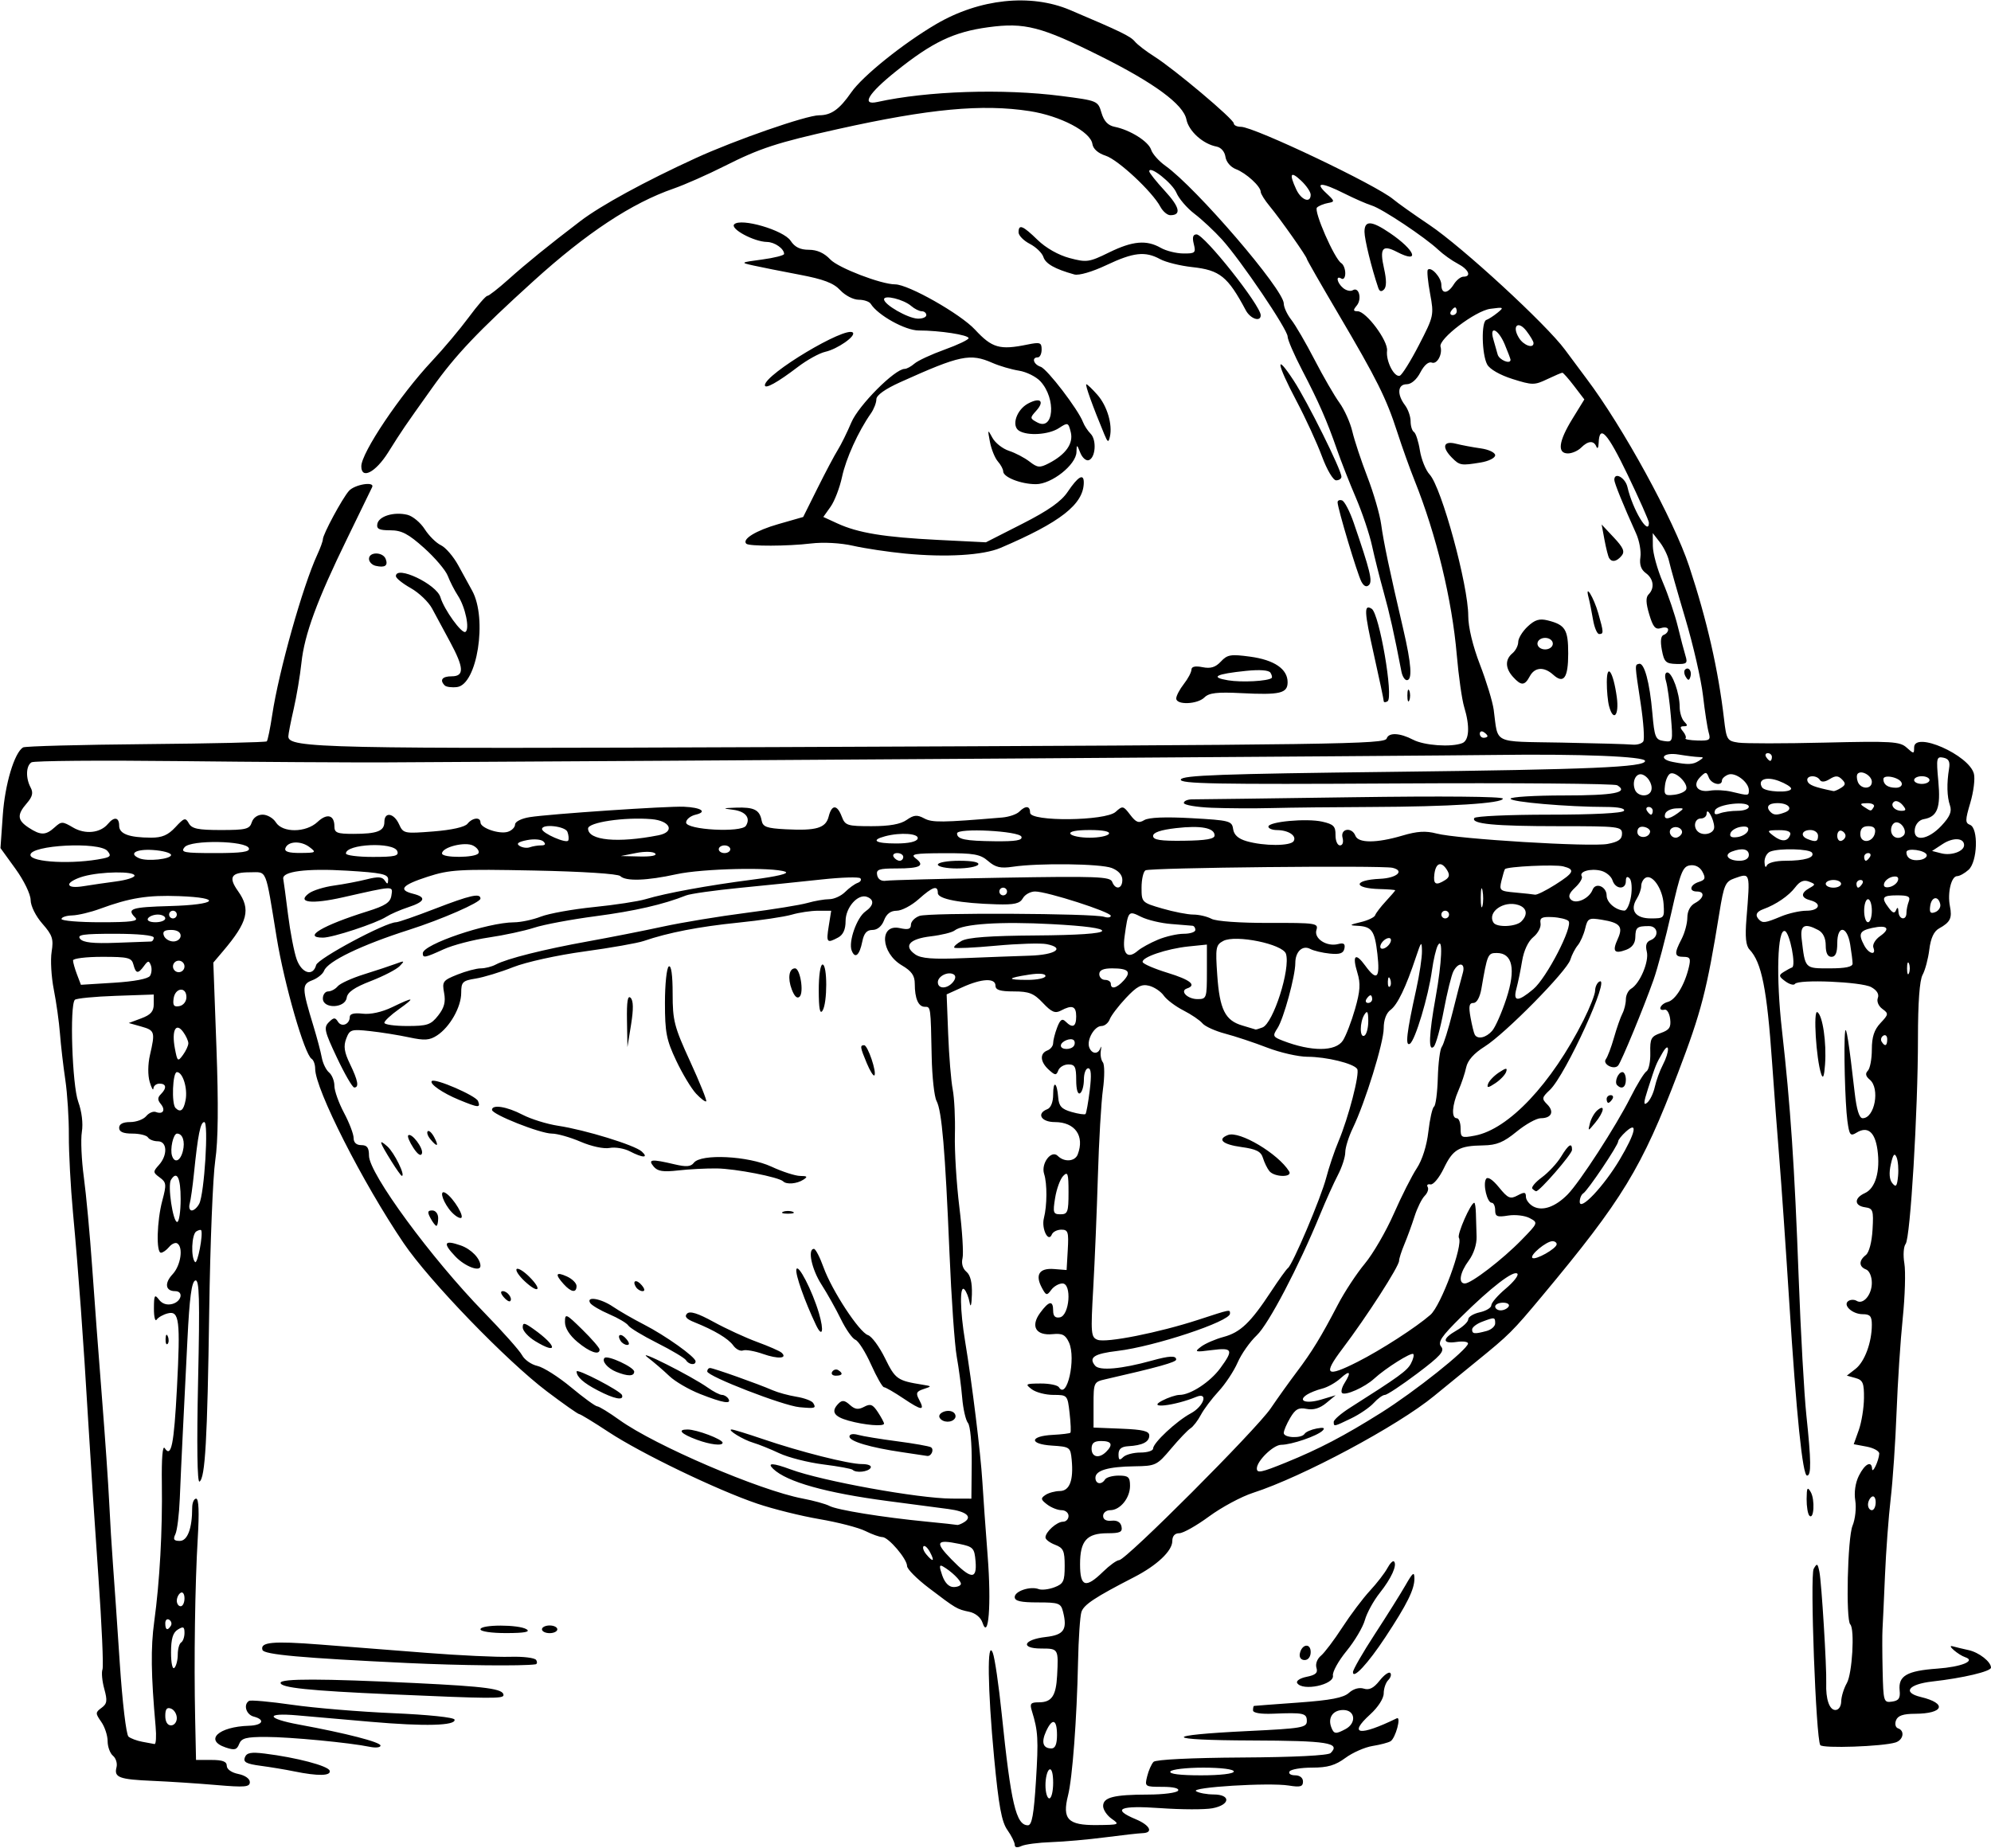 <?xml version="1.0" encoding="UTF-8" standalone="no"?>
<!-- Created with Inkscape (http://www.inkscape.org/) -->

<svg
   xmlns:dc="http://purl.org/dc/elements/1.1/"
   xmlns:cc="http://creativecommons.org/ns#"
   xmlns:rdf="http://www.w3.org/1999/02/22-rdf-syntax-ns#"
   xmlns:svg="http://www.w3.org/2000/svg"
   xmlns="http://www.w3.org/2000/svg"
   xmlns:sodipodi="http://sodipodi.sourceforge.net/DTD/sodipodi-0.dtd"
   xmlns:inkscape="http://www.inkscape.org/namespaces/inkscape"
   id="svg4156"
   version="1.1"
   inkscape:version="0.91 r13725"
   width="485.625"
   height="450.938"
   viewBox="0 0 485.625 450.938"
   sodipodi:docname="ComicCharacter108.svg">
  <defs
     id="defs4160" />
  <sodipodi:namedview
     pagecolor="#ffffff"
     bordercolor="#666666"
     borderopacity="1"
     objecttolerance="10"
     gridtolerance="10"
     guidetolerance="10"
     inkscape:pageopacity="0"
     inkscape:pageshadow="2"
     inkscape:window-width="1600"
     inkscape:window-height="837"
     id="namedview4158"
     showgrid="false"
     inkscape:zoom="1.4857935"
     inkscape:cx="242.8125"
     inkscape:cy="225.46875"
     inkscape:window-x="-8"
     inkscape:window-y="-8"
     inkscape:window-maximized="1"
     inkscape:current-layer="svg4156" />
  <path
     style="fill:#000000"
     d="m 247.5,450.062 c 0,-0.592 -0.808,-2.219 -1.796,-3.616 -1.396,-1.974 -2.113,-5.884 -3.22,-17.54 -1.6,-16.863 -1.759,-29.296 -0.327,-25.649 0.478,1.217 1.454,7.907 2.17,14.868 2.254,21.914 3.494,27.188 6.394,27.188 0.969,0 1.444,-2.619 1.954,-10.769 0.64,-10.249 0.526,-12.23 -0.99,-17.122 -0.557,-1.798 -0.309,-2.109 1.685,-2.109 3.154,0 4.211,-1.551 4.474,-6.562 0.341,-6.512 0.311,-6.562 -3.859,-6.562 -5.231,0 -4.388,-2.193 1.08,-2.812 4.434,-0.502 5.317,-1.794 4.219,-6.168 -0.523,-2.085 -1.027,-2.27 -6.177,-2.27 -4.165,0 -5.607,-0.336 -5.607,-1.305 0,-1.457 3.819,-2.72 5.858,-1.938 0.726,0.278 2.447,0.077 3.825,-0.446 2.209,-0.84 2.505,-1.457 2.505,-5.218 0,-3.687 -0.318,-4.386 -2.344,-5.156 C 256.055,376.385 255,375.582 255,375.09 c 0,-1.356 2.772,-3.84 4.286,-3.84 0.737,0 1.339,-0.633 1.339,-1.406 0,-0.773 -0.763,-1.406 -1.696,-1.406 -0.933,0 -2.515,-0.625 -3.516,-1.388 -1.575,-1.202 -1.631,-1.515 -0.414,-2.329 0.773,-0.518 2.347,-0.947 3.498,-0.955 2.39,-0.016 3.378,-2.611 2.899,-7.619 -0.294,-3.082 -0.438,-3.185 -4.817,-3.465 -5.621,-0.359 -5.478,-2.326 0.191,-2.617 2.198,-0.113 4.137,-0.349 4.309,-0.525 0.172,-0.176 0.085,-2.324 -0.193,-4.773 -0.501,-4.414 -0.536,-4.453 -3.954,-4.453 -1.897,0 -4.268,-0.619 -5.269,-1.376 -1.694,-1.282 -1.549,-1.378 2.109,-1.406 2.161,-0.016 4.194,0.399 4.518,0.923 1.951,3.157 4.227,-7.017 2.445,-10.928 -0.854,-1.875 -1.632,-2.273 -3.982,-2.037 -4.082,0.41 -5.454,-1.9 -3.071,-5.168 2.168,-2.972 3.192,-3.153 3.192,-0.564 0,1.345 0.506,1.848 1.641,1.633 2.362,-0.448 2.954,-8.264 0.626,-8.264 -0.875,0 -2.11,0.709 -2.743,1.575 -1.054,1.441 -1.248,1.395 -2.285,-0.542 -1.697,-3.172 -0.612,-4.837 2.969,-4.556 l 3.074,0.242 0.283,-4.922 C 260.691,300.555 260.515,300 258.877,300 c -1.015,0 -2.06,0.527 -2.321,1.172 -0.859,2.116 -2.588,-1.442 -1.937,-3.984 0.79,-3.08 0.818,-8.431 0.056,-10.781 -0.827,-2.553 1.758,-5.973 3.328,-4.403 1.585,1.585 4.192,1.391 4.865,-0.361 1.733,-4.515 -0.66,-7.892 -5.592,-7.892 -3.344,0 -4.549,-2.1 -1.808,-3.152 0.844,-0.324 1.406,-1.738 1.406,-3.538 0,-3.598 0.948,-3.068 1.237,0.692 0.163,2.119 0.82,2.833 3.249,3.53 1.675,0.48 3.208,0.705 3.408,0.499 0.199,-0.206 0.663,-2.8 1.029,-5.765 0.463,-3.739 0.347,-5.391 -0.378,-5.391 -0.575,0 -1.046,1.241 -1.046,2.757 0,1.516 -0.422,3.018 -0.938,3.337 -0.566,0.35 -0.938,-0.928 -0.938,-3.226 0,-3.2 -0.303,-3.805 -1.904,-3.805 -1.047,0 -2.154,0.651 -2.46,1.447 -0.491,1.28 -0.757,1.264 -2.314,-0.145 -2.119,-1.918 -2.273,-3.976 -0.353,-4.712 0.773,-0.297 1.406,-1.1 1.406,-1.785 0,-0.685 0.438,-2.396 0.972,-3.802 0.739,-1.944 1.234,-2.296 2.062,-1.467 1.714,1.714 2.59,1.289 2.59,-1.254 0,-2.518 -0.98,-2.889 -3.738,-1.413 -1.393,0.746 -2.268,0.372 -4.388,-1.875 -2.219,-2.351 -3.371,-2.806 -7.105,-2.806 -3.336,0 -4.456,-0.353 -4.456,-1.406 0,-1.917 -3.354,-1.758 -8.066,0.382 l -3.847,1.747 0.376,9.717 c 0.207,5.344 0.704,11.404 1.104,13.467 0.4,2.062 0.64,7.025 0.534,11.027 -0.106,4.002 0.384,11.968 1.09,17.701 0.706,5.733 1.051,11.349 0.767,12.48 -0.314,1.252 0.058,2.532 0.95,3.273 0.986,0.818 1.425,2.639 1.339,5.555 -0.075,2.537 -0.302,3.365 -0.548,1.995 -0.231,-1.289 -0.807,-2.745 -1.279,-3.234 -1.17,-1.215 -1.089,5.038 0.165,12.609 1.705,10.297 3.8,27.315 4.212,34.219 0.216,3.609 0.801,11.836 1.301,18.281 0.913,11.777 0.213,20.661 -1.275,16.174 -0.414,-1.248 -1.724,-2.322 -3.214,-2.634 -3.012,-0.631 -3.189,-0.735 -9.894,-5.835 -2.903,-2.208 -5.277,-4.601 -5.277,-5.319 0,-1.743 -4.546,-7.074 -6.033,-7.074 -0.648,0 -2.526,-0.672 -4.173,-1.494 -1.647,-0.822 -6.669,-2.12 -11.16,-2.886 -4.491,-0.766 -11.329,-2.467 -15.197,-3.781 -9.826,-3.339 -28.311,-12.249 -36.221,-17.461 -3.656,-2.408 -6.889,-4.379 -7.186,-4.379 -0.297,0 -3.835,-2.489 -7.863,-5.53 C 123.546,332.015 104.696,312.507 98.45,303.281 88.412,288.454 76.875,265.709 76.875,260.745 c 0,-1.037 -0.389,-2.125 -0.863,-2.418 -1.737,-1.073 -6.666,-18.169 -8.528,-29.577 -2.823,-17.294 -2.269,-15.938 -6.508,-15.938 -4.627,0 -5.361,1.161 -2.909,4.604 3.152,4.426 2.384,7.499 -3.65,14.615 l -2.385,2.812 0.756,20.625 c 0.516,14.073 0.425,22.859 -0.287,27.656 -0.574,3.867 -1.235,20.32 -1.47,36.562 -0.458,31.726 -0.981,40.915 -2.375,41.777 -0.551,0.341 -0.68,-8.878 -0.343,-24.461 0.441,-20.341 0.313,-24.932 -0.682,-24.602 -0.892,0.295 -1.412,4.206 -1.914,14.392 -0.379,7.693 -0.891,17.995 -1.137,22.893 -0.246,4.898 -0.575,12.07 -0.73,15.938 -0.156,3.867 -0.638,7.77 -1.073,8.672 -0.614,1.276 -0.377,1.641 1.068,1.641 1.889,0 3.03,-3.046 3.03,-8.086 0,-1.225 0.435,-2.227 0.967,-2.227 0.639,0 0.772,3.261 0.393,9.609 -0.672,11.243 -0.94,29.811 -0.637,44.062 l 0.214,10.078 3.75,0 c 2.736,0 3.75,0.387 3.75,1.43 0,0.839 1.163,1.662 2.812,1.992 1.637,0.327 2.812,1.155 2.812,1.98 0,1.211 -1.196,1.315 -8.203,0.713 -4.512,-0.388 -11.474,-0.843 -15.471,-1.013 -8.202,-0.347 -9.494,-0.829 -8.848,-3.299 0.25,-0.954 -0.136,-2.224 -0.856,-2.821 C 26.839,427.759 26.25,426.15 26.25,424.781 c 0,-1.369 -0.7,-3.489 -1.556,-4.71 -1.454,-2.077 -1.45,-2.298 0.067,-3.408 1.362,-0.996 1.47,-1.739 0.675,-4.62 -0.521,-1.888 -0.72,-4.028 -0.441,-4.755 0.279,-0.727 -0.17,-10.926 -0.998,-22.664 -0.828,-11.738 -1.94,-28.725 -2.472,-37.749 -1.204,-20.407 -2.38,-36.52 -3.731,-51.094 -0.573,-6.188 -1.023,-14.625 -1,-18.75 0.024,-4.125 -0.365,-10.242 -0.864,-13.594 -0.499,-3.352 -1.085,-8.414 -1.302,-11.25 -0.217,-2.836 -0.894,-7.676 -1.504,-10.757 -0.61,-3.08 -0.849,-7.231 -0.53,-9.224 0.501,-3.133 0.195,-4.061 -2.257,-6.854 -1.631,-1.858 -2.85,-4.313 -2.867,-5.776 -0.017,-1.433 -1.631,-4.759 -3.694,-7.611 l -3.664,-5.066 0.569,-8.057 C 1.212,191.308 3.504,183.654 5.621,182.346 c 0.484,-0.299 13.964,-0.66 29.956,-0.802 15.992,-0.142 29.263,-0.446 29.493,-0.676 0.229,-0.229 0.83,-3.155 1.334,-6.502 1.598,-10.61 7.435,-31.357 10.983,-39.039 0.75,-1.625 1.364,-3.316 1.364,-3.757 0,-1.19 4.692,-9.908 6.353,-11.804 1.378,-1.572 6.327,-2.39 5.675,-0.938 -0.174,0.387 -2.891,5.977 -6.038,12.422 -7.417,15.189 -10.484,23.517 -11.222,30.469 -0.328,3.094 -1.178,8.156 -1.887,11.25 -0.71,3.094 -1.297,6.102 -1.304,6.686 -0.038,2.877 8.499,3.062 119.986,2.609 137.654,-0.56 147.447,-0.7 147.919,-2.115 0.498,-1.493 3.215,-1.36 6.427,0.315 2.724,1.421 9.277,1.882 11.984,0.843 1.724,-0.662 1.915,-4.12 0.485,-8.812 -0.549,-1.801 -1.363,-7.532 -1.809,-12.735 -1.154,-13.457 -5.003,-29.354 -10.306,-42.571 -1.138,-2.836 -3.024,-8.109 -4.191,-11.719 -2.697,-8.341 -4.964,-12.891 -14.415,-28.931 -4.211,-7.146 -7.656,-13.163 -7.656,-13.369 0,-0.55 -6.49,-9.764 -9.051,-12.85 C 308.49,48.861 307.5,47.279 307.5,46.803 c 0,-1.332 -3.566,-4.592 -6.059,-5.54 -1.277,-0.485 -2.366,-1.771 -2.541,-3 -0.18,-1.262 -1.08,-2.296 -2.181,-2.504 -3.296,-0.621 -6.771,-3.753 -7.344,-6.619 -0.733,-3.666 -7.837,-8.896 -21,-15.461 -14.449,-7.206 -18.446,-8.237 -27.297,-7.038 -8.479,1.149 -13.659,3.627 -22.635,10.828 -6.674,5.354 -8.44,8.292 -4.459,7.414 12.204,-2.692 30.654,-3.298 44.833,-1.473 8.895,1.145 8.981,1.181 9.844,4.107 0.606,2.056 1.582,3.095 3.214,3.421 3.764,0.753 8.256,3.576 8.895,5.59 0.325,1.024 1.888,2.785 3.475,3.915 7.536,5.366 28.88,30.211 28.88,33.618 0,0.894 0.83,2.68 1.844,3.969 1.014,1.289 3.564,5.671 5.666,9.736 2.102,4.065 4.828,8.78 6.057,10.476 1.229,1.697 2.65,4.861 3.158,7.031 0.508,2.171 2.16,7.154 3.671,11.073 1.511,3.92 3.02,9.115 3.353,11.544 0.608,4.439 2.058,11.32 5.39,25.592 1.992,8.53 2.268,12.456 0.878,12.456 -0.506,0 -1.102,-0.949 -1.324,-2.109 -1.77,-9.224 -2.881,-14.197 -4.349,-19.453 -0.936,-3.352 -2.208,-8.414 -2.826,-11.25 -0.619,-2.836 -2.391,-8.109 -3.938,-11.719 -1.547,-3.609 -3.609,-8.858 -4.582,-11.663 -2.458,-7.085 -4.447,-11.623 -8.537,-19.476 -1.938,-3.72 -3.523,-7.394 -3.523,-8.164 0,-1.727 -11.427,-18.621 -16.025,-23.694 -1.853,-2.044 -4.867,-4.859 -6.698,-6.255 -1.831,-1.396 -3.813,-3.708 -4.405,-5.137 -0.97,-2.342 -6.622,-6.8 -6.622,-5.223 0,0.358 1.706,2.502 3.791,4.764 3.658,3.968 4.104,5.941 1.343,5.941 -0.725,0 -1.815,-0.929 -2.423,-2.064 -1.977,-3.694 -10.31,-11.467 -13.344,-12.448 -1.851,-0.598 -3.063,-1.671 -3.233,-2.862 -0.428,-2.986 -7.804,-6.856 -15.281,-8.016 -11.565,-1.794 -24.5,-0.584 -46.79,4.378 -14.862,3.308 -19.003,4.66 -27.656,9.026 -4.125,2.082 -9.712,4.551 -12.414,5.488 -10.211,3.54 -21.206,10.796 -34.173,22.554 -13.59,12.323 -18.994,18.018 -24.692,26.024 -7.165,10.067 -7.112,9.99 -10.779,15.81 -3.07,4.873 -6.535,6.656 -6.535,3.364 0,-3.294 9.474,-17.408 17.231,-25.671 2.799,-2.981 6.83,-7.778 8.959,-10.658 2.128,-2.881 4.172,-5.239 4.543,-5.242 0.37,-0.002 2.672,-1.795 5.115,-3.984 4.452,-3.99 9.71,-8.255 17.59,-14.27 4.988,-3.808 15.762,-9.69 28.124,-15.355 C 179.299,34.169 196.711,28.125 199.789,28.125 c 2.949,0 4.965,-1.438 7.847,-5.596 2.749,-3.967 12.636,-11.916 20.706,-16.649 10.56,-6.192 23.05,-7.51 32.634,-3.444 12.471,5.291 14.75,6.4 15.836,7.709 0.621,0.748 2.748,2.382 4.728,3.632 4.881,3.081 19.397,15.304 19.397,16.333 0,0.455 0.785,0.827 1.744,0.827 3.207,0 33.071,14.218 37.162,17.693 1.031,0.876 4.994,3.687 8.807,6.247 8.015,5.381 28.497,24.24 33.073,30.452 1.716,2.329 4.069,5.493 5.23,7.031 8.904,11.801 21.303,34.47 25.049,45.793 4.341,13.125 7.101,25.22 8.51,37.302 0.588,5.04 0.76,5.319 3.522,5.725 1.597,0.234 11.069,0.232 21.049,-0.006 16.373,-0.39 18.324,-0.271 19.968,1.218 1.741,1.575 1.823,1.574 1.823,-0.025 0,-4.091 13.431,1.823 14.586,6.422 0.307,1.223 -0.09,4.406 -0.883,7.073 -1.257,4.234 -1.267,4.917 -0.072,5.376 2.096,0.804 1.838,8.985 -0.346,10.961 -0.943,0.853 -2.201,1.552 -2.795,1.552 -1.427,0 -2.406,4.096 -1.756,7.344 0.579,2.896 0.087,3.903 -2.641,5.41 -1.272,0.702 -2.04,2.361 -2.387,5.156 -0.281,2.267 -1.02,5.042 -1.641,6.169 -0.732,1.328 -1.129,6.762 -1.129,15.464 0,17.801 -1.856,48.758 -3.008,50.19 -0.505,0.627 -0.643,2.763 -0.308,4.746 0.335,1.984 0.155,8.01 -0.399,13.392 -0.555,5.382 -1.232,15.691 -1.504,22.91 -0.273,7.219 -0.917,16.711 -1.432,21.094 -0.515,4.383 -1.142,12.82 -1.393,18.75 -0.251,5.93 -0.523,11.836 -0.605,13.125 -0.081,1.289 -0.067,5.854 0.032,10.143 0.173,7.508 0.259,7.788 2.289,7.5 1.654,-0.235 2.055,-0.829 1.86,-2.75 -0.361,-3.543 1.769,-4.772 9.193,-5.303 5.85,-0.419 9.471,-1.889 6.824,-2.772 -1.702,-0.567 -4.655,-3.111 -3.111,-2.68 0.773,0.216 2.537,0.64 3.919,0.941 2.538,0.554 5.456,2.838 5.456,4.269 0,0.927 -6.817,2.541 -14.297,3.385 -5.875,0.662 -7.384,2.692 -2.812,3.784 6.492,1.551 5.609,4.068 -1.436,4.093 -2.895,0.01 -4.183,0.456 -4.622,1.599 -0.339,0.885 -0.119,1.747 0.498,1.953 1.711,0.57 1.306,2.835 -0.616,3.445 -3.118,0.99 -17.826,1.502 -18.359,0.639 -1.055,-1.707 -2.533,-41.335 -1.604,-42.996 0.807,-1.442 0.969,-1.36 1.395,0.7 0.523,2.523 1.799,23.347 1.666,27.174 -0.136,3.906 0.769,6.562 2.235,6.562 0.805,0 1.402,-0.886 1.422,-2.109 0.018,-1.16 0.636,-3.164 1.373,-4.453 1.32,-2.309 1.955,-13.202 0.834,-14.322 -1.121,-1.121 -0.662,-21.136 0.553,-24.068 0.659,-1.59 0.96,-4.351 0.67,-6.137 -0.325,-2.004 0.014,-4.33 0.886,-6.078 1.447,-2.9 3.099,-3.753 3.216,-1.66 0.075,1.341 1.643,-1.994 1.743,-3.708 0.036,-0.621 -1.349,-1.395 -3.078,-1.719 l -3.144,-0.59 1.228,-3.437 c 0.675,-1.89 1.246,-5.392 1.269,-7.781 0.035,-3.724 -0.26,-4.427 -2.068,-4.928 l -2.109,-0.584 2.109,-1.638 c 2.232,-1.734 3.985,-6.47 3.985,-10.766 0,-2.096 -0.421,-2.584 -2.229,-2.584 -2.568,0 -4.994,-2.293 -3.442,-3.253 0.541,-0.334 1.423,-0.335 1.962,-0.003 1.616,0.999 3.709,-1.477 3.709,-4.388 0,-1.559 -0.602,-2.958 -1.406,-3.267 -1.775,-0.681 -1.801,-2.17 -0.062,-3.517 0.798,-0.618 1.465,-3.135 1.641,-6.197 0.272,-4.739 0.125,-5.181 -1.813,-5.456 -2.691,-0.382 -2.719,-2.263 -0.052,-3.462 2.58,-1.161 3.79,-5.346 3.061,-10.589 -0.608,-4.369 -2.426,-5.829 -5.144,-4.131 -1.458,0.91 -1.715,0.569 -2.186,-2.899 -0.571,-4.204 -0.94,-18.636 -0.556,-21.743 0.231,-1.868 0.954,2.733 2.321,14.766 0.483,4.254 1.125,6.328 1.957,6.328 2.946,0 4.288,-7.287 1.733,-9.408 -1.003,-0.833 -1.147,-1.499 -0.469,-2.177 0.537,-0.537 0.977,-2.87 0.977,-5.182 0,-3.071 0.569,-4.811 2.109,-6.451 1.991,-2.12 2.017,-2.313 0.452,-3.457 -0.945,-0.691 -1.417,-1.836 -1.099,-2.665 0.356,-0.927 -0.233,-1.886 -1.624,-2.648 -2.393,-1.31 -17.832,-1.958 -18.594,-0.78 -0.261,0.403 -1.314,0.12 -2.339,-0.63 -1.599,-1.169 -1.665,-1.489 -0.463,-2.249 0.771,-0.487 1.714,-0.998 2.097,-1.135 1.035,-0.372 -0.557,-8.485 -1.742,-8.88 -1.836,-0.612 -2.188,11.209 -0.72,24.198 2.073,18.357 3.062,32.996 4.077,60.37 0.497,13.406 1.341,28.503 1.875,33.549 1.18,11.15 1.222,14.732 0.172,14.732 -1.092,0 -2.599,-14.721 -4.367,-42.656 -0.816,-12.891 -1.896,-28.5 -2.401,-34.688 -0.505,-6.188 -1.299,-16.734 -1.765,-23.438 -1.246,-17.933 -2.546,-24.443 -5.507,-27.563 -0.893,-0.941 -1.104,-3.064 -0.747,-7.5 0.92,-11.415 0.973,-11.234 -2.884,-9.877 -2.26,0.795 -2.611,1.587 -3.709,8.378 -3.075,19.024 -4.396,24.138 -10.084,39.056 -8.889,23.316 -13.528,30.937 -33.151,54.465 -7.267,8.713 -7.987,9.43 -16.053,15.982 -3.299,2.679 -7.939,6.469 -10.312,8.421 -8.893,7.315 -32.118,19.742 -44.158,23.628 -2.836,0.915 -7.661,3.507 -10.723,5.759 -3.062,2.252 -6.331,4.095 -7.266,4.095 -1.087,0 -1.699,0.691 -1.699,1.92 0,2.395 -3.745,5.93 -9.323,8.799 -9.546,4.911 -12.269,6.712 -12.847,8.5 -0.334,1.031 -0.704,6.516 -0.822,12.188 -0.291,13.944 -1.369,28.307 -2.443,32.574 -1.458,5.789 -0.023,7.279 6.953,7.22 5.57,-0.047 5.734,-0.114 3.717,-1.521 -1.16,-0.809 -2.109,-2.215 -2.109,-3.123 0,-2.12 2.582,-2.779 10.96,-2.795 3.708,-0.008 7.002,-0.435 7.321,-0.95 0.355,-0.574 -1.118,-0.938 -3.796,-0.938 -4.303,0 -4.365,-0.043 -3.739,-2.578 0.35,-1.418 1.05,-3 1.554,-3.516 0.549,-0.561 9.211,-0.987 21.573,-1.061 12.769,-0.076 21.024,-0.492 21.622,-1.09 2.5,-2.5 -0.679,-3.006 -19.222,-3.065 -21.76,-0.068 -22.195,-1.276 -0.832,-2.306 13.052,-0.629 14.246,-0.834 14.246,-2.442 0,-1.92 -0.782,-2.091 -8.203,-1.785 -3.058,0.126 -4.922,-0.185 -4.922,-0.821 0,-0.563 0.105,-1.048 0.234,-1.078 0.129,-0.03 4.992,-0.397 10.807,-0.815 7.897,-0.568 11.023,-1.169 12.355,-2.374 1.088,-0.985 2.502,-1.385 3.631,-1.027 1.32,0.419 2.414,-0.133 3.83,-1.934 1.09,-1.386 2.265,-2.238 2.61,-1.893 0.345,0.345 0.128,1.127 -0.482,1.737 -0.61,0.61 -1.109,2.069 -1.109,3.243 0,1.247 -1.372,3.382 -3.301,5.137 -5.467,4.975 -2.647,5.39 6.48,0.954 1.17,-0.569 -0.287,4.835 -1.508,5.589 -0.546,0.337 -2.526,0.859 -4.4,1.158 -1.874,0.3 -4.851,1.61 -6.615,2.912 -2.47,1.822 -4.339,2.367 -8.127,2.367 -2.705,0 -5.18,0.422 -5.498,0.938 -0.319,0.516 0.289,0.938 1.351,0.938 1.16,0 1.93,0.61 1.93,1.529 0,1.238 -0.656,1.422 -3.45,0.969 -4.776,-0.775 -24.153,0.411 -22.619,1.384 0.674,0.427 2.596,0.783 4.272,0.791 4.284,0.02 4.06,2.552 -0.298,3.369 -1.84,0.345 -7.535,0.33 -12.656,-0.033 -9.997,-0.709 -12.029,0.205 -6.03,2.711 3.482,1.455 4.378,3.308 1.641,3.392 -0.902,0.028 -5.016,0.49 -9.141,1.026 -4.125,0.537 -10.031,1.061 -13.125,1.164 -3.094,0.104 -6.363,0.531 -7.266,0.949 -1.051,0.487 -1.641,0.374 -1.641,-0.315 z m 9.375,-15.118 c 0,-2.298 -0.371,-3.576 -0.938,-3.226 -0.516,0.319 -0.938,2.031 -0.938,3.805 0,1.774 0.422,3.226 0.938,3.226 0.516,0 0.938,-1.712 0.938,-3.805 z m 44.062,-2.757 c 0,-0.546 -3.107,-0.938 -7.445,-0.938 -4.095,0 -7.705,0.422 -8.024,0.938 -0.369,0.597 2.334,0.938 7.445,0.938 4.724,0 8.024,-0.386 8.024,-0.938 z m -43.125,-8.906 c 0,-3.874 -1.136,-4.242 -2.674,-0.867 -1.214,2.666 -0.742,4.148 1.323,4.148 0.919,0 1.351,-1.049 1.351,-3.281 z M 37.952,421.172 C 36.828,408.552 36.742,402.006 37.617,395.625 c 1.344,-9.791 2.025,-22.161 1.86,-33.75 -0.087,-6.07 0.181,-9.356 0.699,-8.572 1.601,2.426 2.26,-0.832 2.987,-14.752 0.861,-16.49 0.57,-18.84 -2.243,-18.13 -1.108,0.28 -2.325,0.967 -2.703,1.528 -0.379,0.561 -0.682,-0.668 -0.673,-2.73 0.013,-3.266 0.172,-3.544 1.228,-2.154 0.778,1.024 1.943,1.405 3.251,1.063 C 44.285,317.536 44.843,315 42.712,315 c -2.366,0 -2.66,-1.945 -0.622,-4.114 1.995,-2.123 2.672,-6.593 1.142,-7.539 -0.457,-0.283 -1.353,0.114 -1.99,0.882 -0.637,0.768 -1.529,1.396 -1.981,1.396 -1.205,0 -1.003,-7.736 0.333,-12.73 1.05,-3.927 0.993,-4.438 -0.628,-5.624 -1.67,-1.221 -1.684,-1.413 -0.218,-3.033 2.199,-2.43 2.051,-5.8 -0.255,-5.8 -1.001,0 -2.08,-0.422 -2.399,-0.938 -0.319,-0.516 -2.031,-0.938 -3.805,-0.938 -2.242,0 -3.226,-0.429 -3.226,-1.406 0,-0.924 0.925,-1.406 2.698,-1.406 1.484,0 3.239,-0.652 3.9,-1.449 0.661,-0.797 1.726,-1.248 2.367,-1.002 1.73,0.664 2.423,-0.473 1.192,-1.956 -0.812,-0.978 -0.81,-1.565 0.008,-2.383 1.494,-1.494 1.359,-2.585 -0.321,-2.585 -0.773,0 -1.443,0.527 -1.487,1.172 -0.044,0.645 -0.451,-0.067 -0.903,-1.581 -0.484,-1.62 -0.46,-4.32 0.058,-6.562 1.307,-5.656 1.194,-6.025 -2.121,-6.959 l -3.047,-0.859 3.047,-1.135 c 2.321,-0.864 3.047,-1.693 3.047,-3.475 l 0,-2.34 -9.299,0.322 c -5.114,0.177 -9.588,0.613 -9.942,0.967 -1.3,1.304 -0.656,20.813 0.82,24.868 0.872,2.394 1.221,5.292 0.886,7.355 -0.304,1.872 -0.087,6.845 0.482,11.049 0.569,4.205 1.476,13.973 2.015,21.708 0.539,7.734 1.614,22.078 2.389,31.875 0.775,9.797 1.578,21.398 1.783,25.781 0.206,4.383 0.615,11.133 0.91,15 0.295,3.867 1.045,14.743 1.668,24.168 0.632,9.576 1.572,17.499 2.131,17.957 0.55,0.451 2.055,1.014 3.344,1.251 1.289,0.237 2.64,0.488 3.003,0.559 0.362,0.07 0.48,-1.876 0.262,-4.325 z m 2.434,-94.531 c 0.045,-1.092 0.267,-1.314 0.566,-0.566 0.271,0.677 0.238,1.485 -0.074,1.797 -0.312,0.312 -0.533,-0.242 -0.492,-1.23 z m 287.8,95.201 c 2.749,-1.471 2.366,-4.655 -0.56,-4.655 -2.512,0 -3.81,1.88 -2.913,4.219 0.639,1.666 1.073,1.72 3.473,0.436 z M 43.125,419.163 c 0,-0.976 -0.633,-2.018 -1.406,-2.314 -1.016,-0.39 -1.406,0.103 -1.406,1.775 0,1.432 0.536,2.314 1.406,2.314 0.773,0 1.406,-0.799 1.406,-1.775 z m 0.234,-15.516 c 0,-1.337 0.369,-2.659 0.82,-2.938 C 44.631,400.43 45,399.379 45,398.374 c 0,-1.506 -0.289,-1.647 -1.641,-0.803 -1.197,0.748 -1.641,2.257 -1.641,5.586 0,2.607 0.352,4.21 0.82,3.741 0.451,-0.451 0.82,-1.914 0.82,-3.251 z m -1.681,-7.02 c 0.297,-0.48 0.111,-1.138 -0.413,-1.462 -0.524,-0.324 -0.953,0.069 -0.953,0.873 0,1.647 0.563,1.889 1.366,0.589 z M 45,389.945 c 0,-1.062 -0.422,-1.67 -0.938,-1.351 -0.516,0.319 -0.938,1.187 -0.938,1.93 0,0.743 0.422,1.351 0.938,1.351 0.516,0 0.938,-0.869 0.938,-1.93 z m 189.375,-3.549 c 0,-0.809 -2.374,-3.095 -4.416,-4.254 -0.87,-0.494 -0.904,0.018 -0.143,2.201 0.636,1.823 1.632,2.845 2.775,2.845 0.981,0 1.783,-0.356 1.783,-0.792 z m 34.688,-2.958 c 1.582,-1.547 3.341,-2.812 3.907,-2.812 1.647,0 33.461,-31.869 36.968,-37.031 1.751,-2.578 4.618,-6.586 6.37,-8.906 3.678,-4.871 5.921,-8.544 10.019,-16.406 1.612,-3.094 4.567,-7.589 6.565,-9.989 1.998,-2.4 5.179,-7.88 7.068,-12.176 1.889,-4.297 4.414,-9.294 5.611,-11.104 1.323,-2.003 2.428,-5.496 2.82,-8.917 0.354,-3.094 0.977,-5.845 1.383,-6.114 0.407,-0.269 0.822,-3.433 0.923,-7.031 0.101,-3.598 0.536,-6.993 0.967,-7.544 0.431,-0.551 1.617,-4.348 2.635,-8.438 1.018,-4.09 2.134,-8.385 2.48,-9.545 0.751,-2.523 -0.989,-2.882 -2.271,-0.469 -0.479,0.902 -1.54,5.196 -2.357,9.543 -0.817,4.346 -1.916,8.333 -2.443,8.859 -1.349,1.349 -1.183,-2.962 0.463,-12.074 1.53,-8.469 1.806,-14.898 0.543,-12.656 -0.436,0.773 -1.084,3.516 -1.44,6.094 -0.888,6.43 -4.101,17.127 -5.382,17.918 -1.196,0.739 -0.8,-2.681 1.533,-13.23 0.798,-3.609 1.431,-7.828 1.406,-9.375 -0.04,-2.537 -0.182,-2.4 -1.448,1.406 -2.474,7.438 -4.516,11.687 -6.221,12.944 -1.036,0.764 -1.662,2.45 -1.662,4.48 0,3.502 -4.524,18.128 -7.533,24.356 -1.013,2.096 -1.842,4.755 -1.842,5.908 0,1.153 -0.814,3.657 -1.81,5.563 -0.995,1.907 -2.935,6.209 -4.31,9.561 -5.26,12.82 -12.603,26.832 -15.477,29.531 -1.647,1.547 -3.74,4.525 -4.652,6.619 -0.912,2.094 -3.003,5.258 -4.647,7.031 -1.644,1.774 -3.592,4.364 -4.328,5.756 -0.737,1.392 -1.876,2.869 -2.532,3.281 -0.656,0.412 -2.791,2.648 -4.744,4.968 -3.42,4.063 -3.748,4.221 -8.885,4.292 -6.443,0.089 -9.553,1.001 -9.553,2.802 0,1.541 1.484,1.797 2.344,0.406 0.319,-0.516 1.82,-0.938 3.337,-0.938 2.363,0 2.757,0.358 2.757,2.504 0,2.973 -2.411,5.933 -4.833,5.933 -0.951,0 -1.73,0.628 -1.73,1.395 0,0.882 0.762,1.313 2.071,1.172 1.334,-0.144 2.192,0.36 2.412,1.417 0.28,1.346 -0.332,1.641 -3.41,1.641 -5.069,0 -6.698,1.84 -6.698,7.567 0,5.542 1.358,5.979 5.625,1.808 z m -31.115,-2.541 c -0.269,-3.221 -0.564,-3.535 -3.978,-4.24 -5.636,-1.163 -6.009,-0.44 -1.932,3.748 4.802,4.933 6.292,5.057 5.91,0.492 z m -11.115,-2.226 c -0.576,-1.075 -1.283,-1.718 -1.573,-1.429 -0.29,0.29 0.007,1.169 0.659,1.955 1.685,2.031 2.141,1.768 0.913,-0.526 z m 8.366,-7.329 c 2.061,-1.305 0.482,-2.611 -3.849,-3.184 -2.203,-0.291 -8.857,-1.168 -14.787,-1.948 -15.078,-1.983 -24.63,-4.661 -27.958,-7.838 -1.62,-1.547 -0.134,-1.503 4.267,0.125 7.645,2.829 31.143,7.086 39.266,7.113 l 4.793,0.016 0.082,-8.632 c 0.046,-4.841 -0.356,-9.159 -0.914,-9.832 -0.548,-0.66 -1.181,-3.42 -1.408,-6.133 -0.226,-2.713 -0.828,-7.253 -1.337,-10.089 -0.509,-2.836 -1.304,-14.235 -1.768,-25.331 -1.047,-25.045 -1.86,-34.6 -3.152,-37.013 -0.552,-1.031 -1.084,-5.883 -1.183,-10.781 -0.249,-12.364 -0.225,-12.188 -1.682,-12.188 -1.566,-4e-5 -2.444,-2.016 -2.444,-5.609 0,-2.006 -0.759,-3.091 -3.151,-4.503 -5.19,-3.062 -5.568,-10.198 -0.48,-9.081 2.04,0.448 2.694,0.247 2.694,-0.826 0,-0.78 0.949,-1.753 2.109,-2.162 2.316,-0.818 42.337,-0.621 44.991,0.221 0.907,0.288 1.649,0.179 1.648,-0.243 -0.003,-0.934 -15.587,-5.938 -18.467,-5.929 -1.135,0.004 -2.476,0.745 -2.98,1.647 -0.728,1.302 -2.045,1.608 -6.375,1.484 -8.952,-0.257 -14.363,-1.293 -14.363,-2.75 0,-1.987 -1.218,-1.597 -4.688,1.501 -1.733,1.547 -4.139,2.812 -5.348,2.812 -1.482,0 -2.488,0.764 -3.089,2.344 -0.55,1.448 -1.626,2.344 -2.813,2.344 -1.388,0 -2.079,0.786 -2.488,2.832 -0.676,3.38 -1.778,4.305 -2.595,2.176 -0.82,-2.137 1.257,-8.031 3.352,-9.514 2.064,-1.46 2.227,-2.862 0.413,-3.558 -2.218,-0.851 -5.245,2.551 -5.245,5.896 0,2.046 -0.593,3.357 -1.813,4.01 -2.763,1.479 -2.943,1.262 -2.297,-2.78 l 0.6,-3.75 -3.173,0 c -1.745,0 -4.647,0.432 -6.448,0.959 -1.801,0.527 -7.705,1.407 -13.119,1.955 -9.477,0.959 -17.03,2.426 -22.969,4.463 -1.547,0.531 -8.086,1.684 -14.531,2.564 -6.552,0.894 -14.193,2.579 -17.331,3.822 -3.087,1.223 -7.2,2.477 -9.141,2.787 -3.205,0.512 -3.529,0.833 -3.532,3.491 -0.004,3.465 -2.765,8.334 -5.884,10.378 -1.831,1.2 -3.047,1.283 -6.842,0.468 -2.538,-0.545 -6.821,-1.23 -9.516,-1.523 -4.608,-0.5 -4.956,-0.389 -5.809,1.855 -0.694,1.825 -0.478,3.275 0.917,6.163 1.971,4.08 2.273,5.742 1.043,5.742 -0.43,0 -2.322,-3.26 -4.206,-7.245 -3.066,-6.487 -3.275,-7.394 -1.997,-8.672 1.197,-1.197 1.556,-1.219 2.226,-0.135 0.892,1.443 2.883,0.642 2.883,-1.159 0,-0.767 1.07,-1.038 3.147,-0.795 1.937,0.226 4.707,-0.387 7.207,-1.595 5.402,-2.61 5.811,-2.473 1.588,0.532 -1.927,1.371 -3.504,2.848 -3.504,3.281 0,0.433 2.501,0.788 5.557,0.788 4.932,0 5.783,-0.287 7.565,-2.553 1.49,-1.895 1.865,-3.317 1.453,-5.514 -0.519,-2.766 -0.305,-3.062 3.235,-4.478 2.085,-0.834 4.654,-1.517 5.708,-1.517 1.055,0 2.699,-0.418 3.654,-0.929 2.701,-1.446 11.726,-3.714 22.515,-5.66 5.414,-0.976 13.641,-2.599 18.281,-3.606 4.641,-1.007 13.753,-2.511 20.249,-3.343 6.496,-0.832 13.244,-1.923 14.994,-2.425 1.75,-0.502 4.134,-0.913 5.298,-0.913 1.164,0 2.907,-0.791 3.873,-1.758 0.967,-0.967 2.338,-1.964 3.047,-2.215 0.709,-0.252 1.011,-0.758 0.672,-1.125 -0.34,-0.367 -4.558,-0.242 -9.375,0.279 -4.817,0.521 -13.82,1.443 -20.008,2.05 -6.188,0.607 -12.094,1.44 -13.125,1.852 -5.514,2.203 -12.503,3.806 -22.1,5.07 -5.892,0.776 -12.611,2.034 -14.931,2.795 -2.32,0.761 -7.325,1.841 -11.122,2.399 -3.797,0.558 -8.731,1.848 -10.964,2.865 -4.607,2.099 -5.101,2.194 -5.101,0.981 0,-2.17 15.752,-7.518 22.247,-7.553 1.665,-0.008 4.618,-0.636 6.562,-1.395 1.944,-0.758 7.753,-1.805 12.91,-2.325 5.156,-0.521 10.852,-1.391 12.656,-1.935 4.918,-1.481 15.236,-3.365 26.079,-4.764 5.966,-0.769 9.02,-1.505 7.969,-1.919 -2.988,-1.178 -20.233,-0.786 -26.548,0.603 -7.248,1.594 -12.392,1.765 -13.703,0.454 -0.559,-0.559 -9.239,-1.119 -21.007,-1.356 -18.262,-0.367 -20.582,-0.233 -25.954,1.503 -6.306,2.037 -7.319,3.226 -3.555,4.171 3.307,0.83 2.913,1.928 -1.172,3.267 -1.934,0.634 -4.359,1.69 -5.391,2.346 -2.533,1.613 -13.073,5.084 -15.439,5.084 -5.135,0 -0.098,-2.992 10.752,-6.386 4.486,-1.403 5.689,-2.193 5.94,-3.899 0.354,-2.4 0.89,-2.421 -11.857,0.457 -7.625,1.721 -11.326,1.281 -8.253,-0.981 0.972,-0.715 3.714,-1.568 6.094,-1.894 2.38,-0.326 5.969,-1.009 7.977,-1.517 2.807,-0.711 3.832,-0.637 4.439,0.32 0.612,0.966 0.792,0.9 0.803,-0.294 0.012,-1.294 -1.584,-1.635 -10.064,-2.145 -9.896,-0.596 -15.886,0.179 -15.516,2.009 0.103,0.509 0.627,4.429 1.164,8.711 0.537,4.282 1.487,9.197 2.11,10.922 1.246,3.446 3.998,4.247 4.747,1.382 C 77.532,233.838 94.048,225 96.614,225 c 0.526,0 4.78,-1.477 9.453,-3.281 8.673,-3.349 11.121,-3.896 11.121,-2.484 0,0.934 -9.482,5.079 -17.418,7.614 -11.617,3.711 -19.836,7.67 -20.724,9.985 -0.303,0.79 -1.595,1.833 -2.871,2.318 -2.591,0.985 -2.57,1.848 0.273,11.162 0.866,2.836 1.784,6.303 2.04,7.704 0.257,1.401 1.053,3.035 1.771,3.63 0.717,0.595 1.304,2.063 1.304,3.262 0,1.199 1.055,4.163 2.344,6.587 1.289,2.424 2.344,5.189 2.344,6.143 0,1.11 0.675,1.735 1.875,1.735 1.42,0 1.875,0.625 1.876,2.578 0.002,4.328 15.164,24.992 28.032,38.203 4.52,4.641 8.707,9.352 9.304,10.471 0.597,1.118 2.276,2.295 3.732,2.615 1.456,0.32 5.151,2.664 8.211,5.209 3.06,2.545 5.935,4.638 6.389,4.651 0.454,0.013 2.895,1.51 5.423,3.327 8.679,6.236 34.171,17.172 44.663,19.162 2.706,0.513 5.658,1.328 6.561,1.811 1.84,0.985 13,2.79 23.622,3.821 3.867,0.375 7.242,0.74 7.5,0.809 0.258,0.07 1.05,-0.241 1.761,-0.691 z m -27.236,-12.754 c -0.262,-0.262 -3.491,-0.854 -7.176,-1.317 -3.685,-0.463 -8.498,-1.686 -10.696,-2.719 -2.198,-1.033 -5.051,-2.184 -6.34,-2.559 -2.464,-0.717 -6.583,-3.242 -5.288,-3.242 0.415,0 3.778,1.032 7.474,2.294 9.249,3.157 21.059,6.144 24.296,6.144 1.555,0 2.447,0.396 2.112,0.938 -0.604,0.977 -3.556,1.288 -4.382,0.462 z m 12.1,-4.294 c -7.778,-1.139 -12.874,-2.648 -12.874,-3.813 0,-0.599 0.859,-0.769 2.109,-0.417 1.16,0.327 5.456,1.031 9.547,1.566 4.09,0.535 7.789,1.19 8.218,1.455 0.866,0.535 0.079,2.295 -0.945,2.114 -0.356,-0.063 -3.081,-0.471 -6.055,-0.906 z m -50.072,-3.035 c -3.898,-1.44 -4.878,-2.507 -2.303,-2.507 2.232,0 8.564,2.391 8.564,3.233 0,0.821 -3.02,0.47 -6.261,-0.727 z m 36.964,-4.666 c -3.623,-1.014 -4.339,-2.267 -2.403,-4.203 0.858,-0.858 1.483,-0.777 2.735,0.356 1.239,1.121 2.061,1.233 3.479,0.474 1.536,-0.822 2.117,-0.598 3.359,1.299 0.826,1.261 1.502,2.518 1.502,2.794 0,0.772 -4.756,0.377 -8.672,-0.72 z m 22.262,-0.66 c -0.712,-1.152 1.868,-2.275 3.256,-1.418 0.549,0.339 0.755,1.009 0.458,1.489 -0.716,1.158 -2.981,1.114 -3.714,-0.071 z M 195,343.31 c -3.972,-0.363 -22.5,-7.546 -22.5,-8.723 0,-0.46 0.316,-0.835 0.703,-0.832 0.815,0.005 11.782,3.901 15.234,5.413 1.289,0.564 3.911,1.28 5.826,1.591 1.916,0.311 3.751,0.998 4.078,1.528 0.794,1.284 0.498,1.375 -3.342,1.023 z m 25.384,-2.116 c -2.257,-1.516 -4.405,-2.756 -4.772,-2.756 -0.368,0 -1.785,-2.488 -3.149,-5.528 -1.364,-3.041 -3.082,-5.759 -3.816,-6.041 -0.734,-0.282 -2.325,-2.54 -3.534,-5.019 -1.209,-2.478 -3.346,-6.291 -4.749,-8.472 -2.39,-3.716 -3.44,-8.691 -1.834,-8.691 0.395,0 1.437,2.004 2.317,4.453 2.047,5.701 8.741,15.915 10.874,16.592 0.902,0.286 2.772,2.83 4.157,5.652 2.502,5.102 2.994,5.449 9.122,6.437 2.319,0.374 2.321,0.385 0.257,1.069 -1.739,0.576 -1.922,1 -1.096,2.543 1.51,2.822 0.707,2.771 -3.777,-0.24 z m -49.611,-1.1 c -2.754,-1.085 -6.142,-3.061 -7.527,-4.392 -1.385,-1.331 -3.772,-3.383 -5.304,-4.559 -3.108,-2.388 10.75,4.588 14.703,7.4 1.369,0.974 2.926,1.771 3.46,1.771 0.534,0 1.233,0.422 1.551,0.938 0.869,1.405 -1.306,1.04 -6.883,-1.157 z m -24.992,-0.889 c -3.499,-1.831 -5.108,-3.272 -5.142,-4.607 -0.022,-0.848 10.721,4.738 11.079,5.76 0.5,1.428 -1.894,0.962 -5.938,-1.154 z m 4.549,-4.511 c -2.139,-0.863 -3.636,-2.639 -2.869,-3.405 0.74,-0.74 7.226,2.267 7.226,3.351 0,1.162 -1.563,1.182 -4.357,0.054 z m 52.648,-0.022 c 0.324,-0.524 0.982,-0.71 1.462,-0.413 1.3,0.804 1.058,1.366 -0.589,1.366 -0.804,0 -1.197,-0.429 -0.873,-0.953 z m -35.649,-2.821 c -0.327,-0.528 -3.484,-2.416 -7.017,-4.195 -3.533,-1.779 -6.712,-3.702 -7.065,-4.273 -0.353,-0.571 -2.447,-1.812 -4.654,-2.758 -2.207,-0.946 -4.295,-2.177 -4.64,-2.735 -1.064,-1.722 2.587,-1.123 5.577,0.914 1.547,1.054 4.922,2.998 7.5,4.319 5.246,2.688 12.583,7.91 12.627,8.987 0.043,1.04 -1.643,0.853 -2.329,-0.258 z m 18.794,-1.522 c -2.046,-0.721 -4.249,-1.108 -4.896,-0.859 -0.647,0.248 -1.715,-0.298 -2.373,-1.213 -1.218,-1.693 -4.64,-3.735 -9.543,-5.696 -1.911,-0.764 -2.426,-1.383 -1.73,-2.079 0.696,-0.696 2.621,-0.095 6.471,2.019 3.014,1.655 7.8,3.861 10.636,4.901 2.836,1.04 5.509,2.214 5.941,2.608 1.565,1.428 -0.87,1.6 -4.505,0.32 z m -45.273,-2.933 c -1.937,-1.618 -3.052,-3.397 -3.047,-4.857 0.008,-2.178 0.241,-2.077 4.227,1.836 2.32,2.277 4.219,4.474 4.219,4.883 0,1.471 -2.403,0.643 -5.399,-1.861 z m -10.304,-0.199 c -1.676,-1.022 -3.047,-2.525 -3.047,-3.342 0,-1.257 0.407,-1.194 2.661,0.411 5.755,4.098 6.056,6.388 0.385,2.93 z m 20.821,-0.073 c -1.009,-1.633 0.14,-1.978 1.426,-0.429 0.739,0.891 0.811,1.429 0.189,1.429 -0.548,0 -1.275,-0.45 -1.615,-1 z m 47.637,-3.923 c -2.746,-5.798 -5.022,-12.238 -4.763,-13.48 0.353,-1.695 3.896,5.162 5.515,10.674 1.289,4.389 0.823,6.131 -0.752,2.806 z m -76.173,-6.773 C 122.092,315.538 122.021,315 122.642,315 c 1.133,0 2.454,1.779 1.804,2.429 -0.236,0.236 -0.963,-0.214 -1.615,-1 z m 5.18,-3.815 c -1.427,-1.323 -2.324,-2.676 -1.994,-3.006 0.331,-0.331 1.726,0.524 3.101,1.899 3.259,3.259 2.275,4.243 -1.108,1.108 z m 9.478,0.672 c -2.205,-2.437 -1.923,-3.102 0.792,-1.865 1.289,0.587 2.344,1.633 2.344,2.324 0,1.755 -1.305,1.564 -3.136,-0.459 z m 17.629,0.715 c -1.009,-1.633 0.14,-1.978 1.426,-0.429 0.739,0.891 0.811,1.429 0.189,1.429 -0.548,0 -1.275,-0.45 -1.615,-1 z m -44.015,-7.428 c -3.188,-3.327 -2.807,-4.147 1.265,-2.728 2.572,0.896 4.82,3.229 4.82,5 0,1.562 -3.754,0.16 -6.084,-2.272 z M 105,297.188 c -0.801,-1.497 -0.713,-1.875 0.436,-1.875 0.814,0 1.439,0.814 1.439,1.875 0,1.031 -0.196,1.875 -0.436,1.875 -0.24,0 -0.887,-0.844 -1.439,-1.875 z m 4.453,-2.315 c -1.762,-2.424 -2.211,-4.711 -0.747,-3.806 1.939,1.198 4.867,6.121 3.623,6.091 -0.68,-0.016 -1.974,-1.045 -2.876,-2.286 z m 81.562,0.757 c 0.645,-0.26 1.699,-0.26 2.344,0 0.645,0.26 0.117,0.473 -1.172,0.473 -1.289,0 -1.816,-0.213 -1.172,-0.473 z m 0.017,-7.409 c -1.038,-1.038 -11.627,-3.101 -16.212,-3.158 -2.565,-0.032 -6.798,0.187 -9.406,0.487 -3.666,0.421 -5.022,0.208 -5.974,-0.939 -1.49,-1.795 -0.58,-1.894 5.091,-0.554 2.864,0.677 3.976,0.588 4.705,-0.374 1.712,-2.259 13.266,-1.689 18.909,0.933 2.675,1.243 5.839,2.266 7.031,2.274 1.743,0.011 1.892,0.192 0.761,0.923 -1.565,1.011 -4.091,1.221 -4.905,0.408 z M 95.498,283.359 c -3.052,-4.906 -3.258,-5.656 -1.008,-3.659 1.676,1.487 4.468,7.175 3.522,7.175 -0.18,0 -1.312,-1.582 -2.514,-3.516 z m 5.319,-3.33 c -0.933,-1.424 -1.496,-2.789 -1.251,-3.033 0.78,-0.78 3.768,3.158 3.349,4.415 -0.253,0.759 -1.031,0.247 -2.098,-1.381 z m 52.804,0.856 c -1.36,-0.71 -3.58,-1.079 -4.932,-0.821 -1.406,0.269 -4.435,-0.38 -7.075,-1.516 -2.539,-1.092 -5.691,-1.986 -7.003,-1.986 -2.817,0 -14.61,-4.675 -14.61,-5.791 0,-1.385 3.614,-0.812 7.435,1.18 2.059,1.073 5.974,2.29 8.701,2.704 6.634,1.007 18.686,4.717 20.393,6.278 1.777,1.624 0.247,1.599 -2.909,-0.047 z m -48.639,-2.939 c -0.652,-0.786 -0.949,-1.666 -0.659,-1.955 0.29,-0.29 0.997,0.353 1.573,1.429 1.228,2.295 0.772,2.557 -0.913,0.526 z m 6.943,-9.639 c -3.956,-1.629 -7.256,-3.912 -6.602,-4.567 0.763,-0.763 10.776,3.577 11.28,4.889 0.653,1.701 0.149,1.666 -4.678,-0.322 z m 57.862,-1.483 c -1.153,-1.227 -3.334,-4.849 -4.847,-8.049 -2.398,-5.071 -2.752,-6.884 -2.752,-14.116 0,-4.564 0.422,-8.559 0.938,-8.877 0.594,-0.367 0.938,2.067 0.938,6.643 0,6.586 0.377,8.044 4.279,16.557 2.354,5.134 4.113,9.502 3.91,9.705 -0.203,0.203 -1.312,-0.635 -2.465,-1.862 z m 41.632,-7.431 C 209.783,255.479 209.714,255 210.78,255 c 0.881,0 3.142,6.703 2.483,7.362 -0.234,0.234 -1.064,-1.102 -1.845,-2.969 z m -58.493,-10.44 c -0.08,-4.611 0.179,-6.224 0.886,-5.517 0.685,0.685 0.721,2.733 0.113,6.516 l -0.886,5.517 -0.113,-6.516 z m 46.776,-7.312 c -0.008,-3.603 0.389,-6.328 0.923,-6.328 1.201,0 1.201,9.391 0,11.25 -0.636,0.985 -0.913,-0.49 -0.923,-4.922 z M 78.75,243.594 c 0,-0.945 0.581,-1.719 1.291,-1.719 0.71,0 1.758,-0.562 2.328,-1.248 0.57,-0.687 3.469,-2.007 6.443,-2.934 2.974,-0.927 6.461,-2.083 7.751,-2.568 2.121,-0.799 2.207,-0.743 0.904,0.59 -0.792,0.81 -3.956,2.445 -7.031,3.634 -3.994,1.544 -5.672,2.705 -5.871,4.063 -0.382,2.604 -5.815,2.774 -5.815,0.183 z m 114.372,-2.197 c -1.048,-2.757 -0.679,-5.147 0.794,-5.147 1.247,0 2.201,5.82 1.131,6.891 -0.594,0.594 -1.268,-0.017 -1.925,-1.744 z M 457.5,366.507 c 0,-1.062 -0.422,-1.67 -0.938,-1.351 -0.516,0.319 -0.938,1.187 -0.938,1.93 0,0.743 0.422,1.351 0.938,1.351 0.516,0 0.938,-0.869 0.938,-1.93 z m -143.834,-9.705 c 8.121,-3.306 14.168,-6.47 23.208,-12.146 8.182,-5.137 21.074,-15.402 21.187,-16.872 0.035,-0.445 -1.203,-0.624 -2.75,-0.397 -3.6,0.528 -3.602,-0.775 -0.006,-2.822 1.544,-0.878 2.809,-2.091 2.812,-2.694 0.003,-0.604 1.272,-1.375 2.818,-1.715 1.547,-0.34 2.812,-1.112 2.812,-1.715 -3e-5,-0.604 1.582,-2.429 3.516,-4.057 1.934,-1.628 3.211,-3.269 2.838,-3.646 -0.902,-0.914 -6.409,3.322 -13.728,10.561 -4.841,4.788 -5.76,6.155 -4.863,7.235 0.904,1.09 -0.158,2.284 -5.834,6.556 -3.817,2.873 -7.364,5.223 -7.883,5.223 -0.519,0 -1.742,0.882 -2.718,1.961 -0.976,1.078 -3.441,2.766 -5.478,3.75 -4.302,2.079 -4.288,2.076 -4.288,0.865 0,-0.508 1.793,-2.062 3.984,-3.453 11.921,-7.567 13.897,-8.999 14.832,-10.746 0.563,-1.051 0.827,-2.107 0.588,-2.346 -0.496,-0.496 -6.753,3.444 -9.561,6.021 -2.286,2.098 -7.071,4.223 -7.82,3.473 -0.301,-0.301 -0.035,-1.365 0.59,-2.366 1.755,-2.81 1.351,-3.305 -0.973,-1.194 -1.16,1.053 -3.164,2.178 -4.453,2.499 -1.289,0.321 -2.964,0.986 -3.723,1.478 -2.378,1.543 -0.183,2.296 3.489,1.196 l 3.515,-1.052 -2.309,1.91 c -1.542,1.275 -3.121,1.747 -4.753,1.421 -1.96,-0.392 -2.757,0.039 -4.019,2.177 -0.866,1.466 -1.575,3.128 -1.575,3.693 0,1.22 4.351,1.392 5.087,0.202 0.281,-0.454 1.603,-1.034 2.939,-1.29 1.687,-0.322 2.13,-0.165 1.45,0.514 -1.304,1.304 -7.556,3.444 -10.111,3.462 -1.899,0.013 -5.927,3.932 -5.927,5.766 0,1.228 1.056,1.013 7.104,-1.449 z M 278.156,354.375 c 1.702,0 3.094,-0.436 3.094,-0.969 0,-1.392 5.708,-6.722 9.207,-8.597 3.165,-1.696 4.354,-5.264 1.34,-4.02 -5.357,2.211 -12.267,2.977 -8.33,0.924 1.477,-0.77 3.382,-1.4 4.233,-1.4 2.667,0 7.472,-3.148 9.935,-6.51 3.306,-4.512 3.037,-5.081 -2.088,-4.42 -4.095,0.528 -4.305,0.462 -2.607,-0.829 1.015,-0.772 3.488,-1.846 5.495,-2.386 4.113,-1.108 6.586,-3.471 11.581,-11.068 1.9,-2.89 3.754,-5.466 4.119,-5.724 1.142,-0.806 8.056,-17.114 9.34,-22.031 0.674,-2.578 2.014,-6.56 2.98,-8.848 2.466,-5.844 5.255,-16.625 4.58,-17.7 -0.84,-1.337 -7.497,-2.972 -12.124,-2.978 -2.232,-0.003 -6.662,-1.01 -9.844,-2.238 -3.182,-1.228 -7.781,-2.757 -10.22,-3.398 -2.439,-0.641 -4.942,-1.777 -5.562,-2.524 -0.62,-0.747 -2.709,-2.165 -4.643,-3.152 -1.934,-0.987 -4.09,-2.614 -4.792,-3.615 -0.702,-1.002 -2.312,-2.081 -3.578,-2.399 -1.844,-0.463 -2.968,0.131 -5.645,2.981 -1.838,1.957 -3.618,4.297 -3.954,5.199 -0.336,0.902 -1.243,1.641 -2.014,1.641 -1.728,0 -3.672,3.416 -2.977,5.23 0.632,1.646 2.169,1.738 2.711,0.161 0.222,-0.645 0.27,-0.35 0.108,0.654 -0.162,1.004 0.061,2.27 0.497,2.812 0.435,0.542 0.444,3.518 0.018,6.611 -0.425,3.094 -0.979,12.586 -1.23,21.094 -0.252,8.508 -0.763,20.837 -1.136,27.397 -0.632,11.094 -0.558,11.975 1.057,12.594 2.108,0.809 14.944,-1.742 24.559,-4.881 8.017,-2.617 7.738,-2.563 7.738,-1.501 0,1.914 -18.441,8.027 -27.434,9.094 -5.719,0.679 -7.121,1.604 -5.46,3.604 1.073,1.293 6.442,0.815 13.805,-1.229 4.331,-1.203 5.965,-1.275 5.965,-0.266 0,0.644 -4.438,1.88 -17.344,4.83 -2.737,0.626 -2.812,0.793 -2.812,6.203 l 0,5.56 6.797,0.275 c 5.268,0.213 6.797,0.589 6.797,1.67 0,1.563 -1.666,2.405 -5.152,2.607 -1.655,0.096 -2.347,0.674 -2.347,1.964 -5.1e-4,1.422 0.249,1.578 1.124,0.703 0.619,-0.619 2.517,-1.125 4.219,-1.125 z m 31.448,-68.672 c -0.516,-0.645 -1.217,-2.084 -1.558,-3.198 -0.486,-1.588 -1.626,-2.165 -5.271,-2.666 -4.593,-0.632 -5.98,-1.887 -3.244,-2.937 2.782,-1.068 12.232,4.558 14.896,8.867 0.945,1.529 -3.596,1.467 -4.822,-0.066 z M 269.812,354.188 c 1.748,-1.748 1.34,-2.625 -1.219,-2.625 -1.719,0 -2.344,0.5 -2.344,1.875 0,2.088 1.837,2.475 3.562,0.75 z m 61.318,-21.941 c 5.731,-2.904 14.267,-8.416 17.758,-11.466 2.606,-2.277 8.054,-17.027 6.95,-18.813 -0.496,-0.803 2.901,-8.529 3.75,-8.529 0.185,0 0.364,1.16 0.399,2.578 0.034,1.418 0.111,3.977 0.169,5.686 0.063,1.845 -0.709,4.21 -1.9,5.821 -2.175,2.942 -2.631,5.602 -0.96,5.602 1.562,0 9.176,-5.849 13.826,-10.621 4.069,-4.175 4.079,-4.205 1.981,-5.328 -1.161,-0.621 -3.529,-0.899 -5.263,-0.618 -2.67,0.433 -3.153,0.233 -3.153,-1.304 0,-0.999 -0.376,-1.816 -0.836,-1.816 -1.12,0 -2.2,-4.504 -1.394,-5.81 0.399,-0.646 1.585,0.121 3.149,2.037 2.206,2.703 2.754,2.942 4.545,1.984 1.669,-0.893 2.036,-0.836 2.036,0.317 0,0.773 0.816,1.843 1.814,2.377 2.236,1.197 5.349,0.109 8.341,-2.915 2.945,-2.976 11.81,-16.664 15.347,-23.699 1.576,-3.134 3.331,-5.994 3.901,-6.357 0.57,-0.363 0.99,-2.407 0.934,-4.543 -0.09,-3.45 0.191,-3.985 2.522,-4.798 2.125,-0.741 2.566,-1.392 2.322,-3.426 -0.166,-1.381 -0.766,-2.406 -1.335,-2.277 -1.831,0.415 -1.099,-1.405 0.761,-1.891 1.892,-0.495 4.088,-4.104 5.123,-8.421 0.519,-2.165 0.315,-2.578 -1.275,-2.578 -2.26,0 -2.349,-0.785 -0.492,-4.346 0.77,-1.477 1.403,-3.831 1.406,-5.23 0.004,-1.582 0.716,-2.925 1.881,-3.549 2.206,-1.18 2.478,-2.812 0.469,-2.812 -2.05,0 -1.721,-1.649 0.468,-2.344 1.545,-0.49 1.698,-0.923 0.874,-2.464 -0.629,-1.175 -1.755,-1.761 -3.033,-1.578 -1.786,0.256 -2.339,1.657 -4.559,11.541 -1.39,6.188 -3.347,13.57 -4.35,16.406 -2.398,6.781 -7.837,19.959 -8.623,20.89 -0.993,1.176 -3.91,-0.328 -3.001,-1.546 0.436,-0.584 1.332,-2.961 1.99,-5.281 0.659,-2.32 1.578,-4.951 2.044,-5.847 0.465,-0.895 0.846,-2.456 0.846,-3.469 0,-1.013 0.576,-2.179 1.279,-2.591 2.141,-1.254 4.427,-6.662 3.827,-9.052 -0.385,-1.534 -0.1,-2.401 0.918,-2.791 2.133,-0.819 1.829,-3.438 -0.399,-3.438 -2.906,0 -3.279,0.305 -3.318,2.719 -0.025,1.487 -0.786,2.527 -2.245,3.067 -2.9,1.073 -3.426,0.392 -2.044,-2.643 1.375,-3.018 0.583,-3.969 -3.911,-4.698 -3.138,-0.509 -3.435,-0.351 -4.029,2.143 -0.353,1.481 -1.168,3.326 -1.811,4.099 -0.643,0.773 -1.457,2.351 -1.809,3.505 -0.854,2.802 -15.899,18.067 -20.893,21.197 -2.613,1.638 -4.152,3.366 -4.51,5.064 -0.299,1.418 -1.151,3.963 -1.893,5.656 -1.566,3.573 -1.76,6.765 -0.411,6.765 0.516,0 0.938,1.102 0.938,2.448 0,2.316 0.188,2.413 3.471,1.797 8.254,-1.548 18.697,-12.639 26.508,-28.151 1.558,-3.094 2.833,-6.338 2.833,-7.21 4e-4,-0.872 0.44,-1.856 0.976,-2.188 3.081,-1.904 -8.152,22.773 -12.022,26.41 -1.96,1.842 -2.015,2.137 -0.643,3.508 1.792,1.792 1.054,3.386 -1.567,3.386 -1.043,0 -3.698,1.477 -5.901,3.281 -3.174,2.601 -4.859,3.295 -8.127,3.347 -5.935,0.095 -7.379,0.936 -9.63,5.61 -1.104,2.292 -2.563,4.052 -3.241,3.91 -0.678,-0.142 -0.987,0.141 -0.686,0.628 0.301,0.487 -0.03,1.462 -0.735,2.167 -0.705,0.705 -1.814,2.954 -2.465,4.997 -0.651,2.044 -1.765,5.101 -2.477,6.794 -0.712,1.693 -1.294,3.509 -1.294,4.034 0,1.376 -7.885,13.626 -13.828,21.484 -4.829,6.384 -4.006,7.09 3.708,3.181 z m 42.633,-42.234 c -0.337,-0.337 0.704,-1.584 2.313,-2.771 1.609,-1.187 3.706,-3.443 4.661,-5.013 1.852,-3.046 2.704,-3.578 2.696,-1.683 -0.005,1.006 -7.88,10.078 -8.748,10.078 -0.17,0 -0.585,-0.276 -0.922,-0.612 z m 14.044,-15.998 c 0.287,-1.143 1.109,-2.566 1.826,-3.162 1.962,-1.628 1.604,0.452 -0.521,3.027 -1.813,2.197 -1.823,2.198 -1.305,0.135 z M 391.875,268.125 c 0,-0.516 0.447,-0.938 0.993,-0.938 0.546,0 0.732,0.422 0.413,0.938 -0.319,0.516 -0.765,0.938 -0.993,0.938 -0.227,0 -0.413,-0.422 -0.413,-0.938 z m -28.926,-3.691 c 0.239,-0.718 1.428,-1.965 2.642,-2.771 1.754,-1.165 2.118,-1.198 1.772,-0.16 -0.239,0.718 -1.428,1.965 -2.642,2.771 -1.754,1.165 -2.118,1.198 -1.772,0.16 z m 31.491,0.318 c -0.751,-0.751 0.232,-3.19 1.286,-3.19 0.46,0 0.837,0.844 0.837,1.875 0,1.827 -0.994,2.443 -2.123,1.315 z m -31.861,59.97 c 1.16,-0.311 2.109,-1.149 2.109,-1.862 0,-1.544 -0.126,-1.559 -3.22,-0.383 -1.323,0.503 -2.405,1.347 -2.405,1.875 0,1.1 0.568,1.16 3.516,0.37 z m 5.391,-5.972 c 0.319,-0.516 -0.289,-0.938 -1.351,-0.938 -1.062,0 -1.93,0.422 -1.93,0.938 0,0.516 0.608,0.938 1.351,0.938 0.743,0 1.612,-0.422 1.93,-0.938 z M 49.067,300.14 c -0.106,-0.181 -0.642,-0.05 -1.192,0.29 -1.137,0.703 -1.363,6.389 -0.297,7.471 0.601,0.61 2.029,-6.838 1.489,-7.761 z m 330.621,3.407 c 0,-0.404 -0.461,-0.735 -1.024,-0.735 -1.483,0 -5.579,3.397 -4.906,4.07 0.677,0.677 5.93,-2.276 5.93,-3.334 z M 44.062,292.5 c 0,-5.215 -0.913,-7.003 -2.37,-4.644 -0.841,1.361 0.478,10.269 1.521,10.269 0.467,0 0.85,-2.531 0.85,-5.625 z m 216.562,-1.607 c 0,-4.623 -0.18,-5.169 -1.314,-3.984 -0.723,0.755 -1.604,3.166 -1.957,5.357 -0.584,3.621 -0.464,3.984 1.314,3.984 1.757,0 1.957,-0.55 1.957,-5.357 z m -212.03,2.779 c 1.256,-2.429 2.337,-19.922 1.232,-19.922 -0.945,0 -1.552,3.039 -2.532,12.656 -0.315,3.094 -0.778,6.363 -1.028,7.266 -0.25,0.902 -0.02,1.641 0.513,1.641 0.532,0 1.349,-0.738 1.816,-1.641 z M 395.082,282.873 c 3.849,-6.485 4.513,-9.523 1.481,-6.779 -1.031,0.933 -1.875,2.005 -1.875,2.382 0,0.939 -7.428,11.994 -8.507,12.661 -0.478,0.295 -0.868,1.227 -0.868,2.071 0,2.431 5.892,-3.803 9.769,-10.335 z m 67.509,-0.54 c -0.497,-1.157 -0.853,-0.719 -1.4,1.721 -0.48,2.141 -0.354,3.735 0.366,4.61 0.897,1.091 1.155,0.773 1.4,-1.721 0.165,-1.682 6e-4,-3.757 -0.366,-4.61 z M 44.602,280.835 c 0.59,-2.349 -0.051,-4.272 -1.423,-4.272 -0.911,0 -1.759,3.79 -1.214,5.426 0.63,1.89 2.026,1.279 2.637,-1.154 z m 0.664,-12.428 c 0.55,-2.875 -0.678,-6.844 -2.117,-6.844 -1.05,0 -1.347,7.739 -0.336,8.75 1.203,1.203 1.973,0.604 2.453,-1.906 z m 358.357,-3.222 c 0.34,-1.546 1.208,-3.943 1.929,-5.326 1.753,-3.36 1.7,-6.025 -0.06,-2.984 -1.571,2.715 -1.599,2.785 -3.514,8.698 -1.116,3.446 -1.165,4.242 -0.212,3.451 0.682,-0.566 1.517,-2.293 1.857,-3.839 z M 45.938,254.531 c 0,-0.576 -0.568,-1.825 -1.263,-2.775 -1.785,-2.441 -2.843,-0.354 -2.027,3.996 0.607,3.235 0.726,3.334 1.968,1.635 0.727,-0.994 1.322,-2.28 1.322,-2.856 z m 216.013,0.6 c 0.274,-0.444 0.258,-1.047 -0.036,-1.342 -0.732,-0.732 -3.164,0.276 -3.164,1.311 0,1.071 2.542,1.095 3.2,0.03 z m 65.611,-1.303 c 0.745,-1.16 2.07,-4.604 2.945,-7.652 1.262,-4.397 1.38,-6.228 0.573,-8.859 -1.311,-4.272 -0.493,-5.039 1.888,-1.769 2.868,3.938 3.68,3.174 2.993,-2.814 -0.662,-5.766 -1.348,-6.706 -5.023,-6.878 -1.909,-0.09 -1.74,-0.252 0.912,-0.876 1.791,-0.421 3.396,-1.185 3.566,-1.697 0.171,-0.512 1.342,-2.044 2.603,-3.405 1.261,-1.361 2.293,-2.565 2.293,-2.676 0,-0.111 -1.704,-0.247 -3.787,-0.301 -6.569,-0.172 -6.494,-2.204 0.093,-2.501 4.081,-0.184 6.084,-1.959 3.03,-2.685 -2.623,-0.623 -59.187,-0.042 -60.257,0.619 -0.524,0.324 -0.954,2.222 -0.954,4.218 0,3.583 0.063,3.646 5.066,5.101 2.786,0.81 6.189,1.473 7.562,1.473 1.373,0 3.366,0.466 4.43,1.035 1.136,0.608 6.934,1.021 14.044,1.001 11.414,-0.032 12.078,0.067 11.553,1.72 -0.667,2.102 2.518,4.162 5.309,3.433 1.348,-0.353 1.75,-0.065 1.517,1.088 -0.239,1.183 -1.113,1.487 -3.567,1.242 -1.788,-0.179 -3.926,-0.687 -4.75,-1.128 -1.896,-1.015 -3.662,0.645 -3.662,3.44 0,3.183 -2.853,13.609 -4.348,15.891 -1.232,1.88 -1.138,2.103 1.275,3.039 7.009,2.717 12.93,2.694 14.697,-0.057 z m 132.751,-0.29 c 0,-0.804 -0.429,-1.197 -0.953,-0.873 -0.524,0.324 -0.71,0.982 -0.413,1.462 0.804,1.3 1.366,1.058 1.366,-0.589 z m -126.577,-4.453 c -0.011,-2.276 -0.232,-2.655 -0.923,-1.585 -1.202,1.859 -1.202,5.899 0,5.156 0.516,-0.319 0.931,-1.926 0.923,-3.571 z m 30.217,2.399 c 0.787,-0.902 2.345,-4.433 3.462,-7.846 2.353,-7.187 1.525,-11.138 -2.334,-11.138 -2.185,0 -2.299,0.264 -3.746,8.672 -0.37,2.147 -1.129,3.516 -1.95,3.516 -1.041,0 -1.201,0.793 -0.71,3.516 0.349,1.934 0.815,3.832 1.035,4.219 0.696,1.22 2.758,0.765 4.243,-0.938 z M 307.927,250.668 c 2.635,-1.011 6.884,-14.332 5.731,-17.966 -0.756,-2.381 -12.293,-4.748 -15.299,-3.139 -1.81,0.969 -1.925,1.628 -1.46,8.323 0.585,8.419 1.922,11.096 6.152,12.317 1.673,0.483 3.113,0.917 3.2,0.963 0.087,0.046 0.841,-0.178 1.676,-0.498 z M 45.469,243.268 c 0,-2.623 -2.746,-2.332 -3.123,0.331 -0.241,1.7 0.075,2.119 1.406,1.862 0.977,-0.188 1.717,-1.133 1.717,-2.193 z M 334.688,243.75 c 0,-0.516 -0.186,-0.938 -0.413,-0.938 -0.227,0 -0.674,0.422 -0.993,0.938 -0.319,0.516 -0.133,0.938 0.413,0.938 0.546,0 0.993,-0.422 0.993,-0.938 z m -40.312,-6.653 0,-6.653 -4.453,0.456 c -5.359,0.549 -11.594,2.677 -11.211,3.828 0.152,0.457 2.895,1.634 6.095,2.617 5.535,1.699 7.142,2.996 4.715,3.805 -1.841,0.614 0.119,2.601 2.565,2.601 2.211,0 2.288,-0.224 2.288,-6.653 z m 79.614,4.227 c 3.259,-2.742 9.793,-15.418 8.575,-16.636 -0.438,-0.438 -2.213,-0.863 -3.946,-0.946 -2.553,-0.121 -3.095,0.169 -2.864,1.534 0.157,0.926 -0.636,2.43 -1.763,3.342 -1.249,1.011 -2.315,3.282 -2.732,5.817 -0.376,2.287 -1,5.318 -1.386,6.736 -0.891,3.272 0.353,3.318 4.115,0.153 z m -141.558,-1.71 c 0.671,-0.808 0.749,-1.539 0.199,-1.878 -1.346,-0.832 -3.88,0.405 -3.88,1.895 0,1.693 2.27,1.683 3.681,-0.017 z m 41.645,-0.394 c 1.947,-2.151 1.167,-2.971 -2.825,-2.971 -2.153,0 -3.125,0.438 -3.125,1.406 0,0.773 0.633,1.406 1.406,1.406 0.773,0 1.406,0.422 1.406,0.938 0,1.462 1.432,1.106 3.138,-0.779 z m 65.002,-0.334 c -0.299,-0.748 -0.521,-0.526 -0.566,0.566 -0.041,0.988 0.181,1.542 0.492,1.23 0.312,-0.312 0.345,-1.12 0.074,-1.797 z M 36.595,238.072 c 0.402,-0.651 0.491,-1.808 0.198,-2.572 -0.458,-1.193 -0.691,-1.172 -1.657,0.149 -1.469,2.009 -2,1.94 -2.596,-0.337 -0.436,-1.667 -1.279,-1.875 -7.609,-1.875 -3.915,0 -7.119,0.394 -7.119,0.876 0,0.482 0.434,2.017 0.964,3.412 l 0.964,2.535 8.062,-0.503 c 4.991,-0.311 8.34,-0.954 8.793,-1.686 z M 255,238.114 c 0,-0.587 -1.52,-0.716 -3.984,-0.338 -5.46,0.836 -5.597,1.287 -0.391,1.287 2.406,0 4.375,-0.427 4.375,-0.949 z m 210.621,-3.036 c -0.26,-0.645 -0.473,-0.117 -0.473,1.172 0,1.289 0.213,1.816 0.473,1.172 0.26,-0.645 0.26,-1.699 0,-2.344 z M 45,235.781 c 0,-0.773 -0.633,-1.406 -1.406,-1.406 -0.773,0 -1.406,0.633 -1.406,1.406 0,0.773 0.633,1.406 1.406,1.406 0.773,0 1.406,-0.633 1.406,-1.406 z m 406.865,-0.703 c -0.006,-0.645 -0.272,-2.754 -0.591,-4.688 -0.76,-4.597 -3.148,-4.775 -3.148,-0.234 0,2.292 -0.424,3.281 -1.406,3.281 -0.934,0 -1.406,-0.934 -1.406,-2.78 0,-1.789 -0.647,-3.126 -1.813,-3.75 -3.33,-1.782 -4.452,-1.209 -4.067,2.076 0.872,7.435 0.712,7.266 6.836,7.266 3.866,0 5.604,-0.364 5.597,-1.172 z m -200.692,-1.923 c 6.273,-0.195 8.747,-1.894 4.101,-2.817 -1.44,-0.286 -6.998,-0.114 -12.352,0.383 -5.354,0.497 -9.925,0.712 -10.158,0.479 -0.233,-0.233 0.562,-0.974 1.766,-1.647 1.537,-0.859 6.929,-1.255 18.077,-1.331 10.234,-0.069 16.004,-0.46 16.217,-1.098 0.214,-0.642 -4.098,-1.228 -12.24,-1.664 -12.574,-0.673 -21.732,-0.075 -23.749,1.551 -0.59,0.476 -3.203,1.117 -5.807,1.426 -5.231,0.62 -6.729,2.351 -3.804,4.4 1.447,1.013 4.263,1.23 11.914,0.915 5.511,-0.226 12.727,-0.495 16.036,-0.598 z m 31.253,-3.901 c 1.898,-0.793 4.73,-1.442 6.294,-1.442 1.563,0 2.843,-0.422 2.843,-0.938 0,-0.516 -0.316,-0.975 -0.703,-1.02 -0.387,-0.046 -2.732,-0.238 -5.212,-0.428 -2.48,-0.19 -5.771,-0.975 -7.313,-1.744 -3.135,-1.564 -3.157,-1.538 -4.036,4.755 -0.598,4.282 0.708,5.697 3.236,3.507 0.792,-0.686 2.994,-1.897 4.892,-2.69 z m 174.513,1.937 c -0.276,-0.72 0.45,-1.976 1.613,-2.791 2.692,-1.885 1.792,-2.825 -1.923,-2.009 -3.09,0.679 -3.432,1.449 -1.909,4.295 1.107,2.068 2.982,2.494 2.218,0.504 z m -117.74,-1.445 c 0.234,-0.703 -0.117,-1.055 -0.82,-0.82 -0.677,0.226 -1.415,0.964 -1.641,1.641 -0.234,0.703 0.117,1.055 0.82,0.82 0.677,-0.226 1.415,-0.964 1.641,-1.641 z M 36.797,229.703 C 37.184,229.694 37.5,229.266 37.5,228.75 c 0,-0.563 -3.788,-0.938 -9.49,-0.938 -7.785,0 -9.304,0.224 -8.456,1.246 0.746,0.899 3.188,1.164 8.787,0.953 4.264,-0.161 8.069,-0.3 8.456,-0.308 z m 7.266,-1.422 c 0,-0.87 -0.882,-1.406 -2.314,-1.406 -1.672,0 -2.165,0.39 -1.775,1.406 0.297,0.773 1.338,1.406 2.314,1.406 0.976,0 1.775,-0.633 1.775,-1.406 z m 327,-3.469 c 1.677,-1.677 1.363,-3.361 -0.75,-4.031 -3.578,-1.136 -7.623,1.745 -6.041,4.303 0.764,1.236 5.472,1.047 6.791,-0.272 z M 33,223.875 c -2.18,-2.18 -1.034,-2.562 8.484,-2.827 11.457,-0.319 12.991,-2.016 2.186,-2.419 -7.65,-0.285 -12.014,0.414 -19.274,3.087 -2.309,0.85 -5.367,1.579 -6.797,1.62 C 16.17,223.377 15,223.768 15,224.205 15,224.642 19.303,225 24.562,225 32,225 33.875,224.75 33,223.875 Z m 7.312,0.188 c 0,-0.516 -0.819,-0.938 -1.82,-0.938 -1.001,0 -2.08,0.422 -2.399,0.938 -0.329,0.532 0.459,0.938 1.82,0.938 1.319,0 2.399,-0.422 2.399,-0.938 z m 394.074,-0.469 c 1.851,-0.773 4.645,-1.406 6.208,-1.406 3.184,0 3.863,-1.784 0.968,-2.541 -2.311,-0.604 -2.402,-1.757 -0.234,-2.975 1.543,-0.866 1.536,-0.961 -0.12,-1.599 -1.245,-0.48 -2.219,-0.071 -3.325,1.396 -1.563,2.072 -4.706,4.224 -7.805,5.344 -1.718,0.621 -2.07,1.508 -1.016,2.562 0.893,0.893 1.547,0.797 5.324,-0.781 z m 22.176,-1.406 c 0,-1.547 -0.422,-2.812 -0.938,-2.812 -0.516,0 -0.938,1.266 -0.938,2.812 0,1.547 0.422,2.812 0.938,2.812 0.516,0 0.938,-1.266 0.938,-2.812 z M 43.125,223.125 c 0,-0.516 -0.422,-0.938 -0.938,-0.938 -0.516,0 -0.938,0.422 -0.938,0.938 0,0.516 0.422,0.938 0.938,0.938 0.516,0 0.938,-0.422 0.938,-0.938 z m 310.312,0 c 0,-0.516 -0.422,-0.938 -0.938,-0.938 -0.516,0 -0.938,0.422 -0.938,0.938 0,0.516 0.422,0.938 0.938,0.938 0.516,0 0.938,-0.422 0.938,-0.938 z m 52.331,-2.578 c -0.244,-3.76 -2.784,-7.4 -4.447,-6.372 -0.555,0.343 -1.009,1.237 -1.009,1.987 0,0.75 -0.488,2.146 -1.085,3.102 -1.759,2.816 -0.342,4.799 3.429,4.799 3.275,0 3.336,-0.068 3.112,-3.516 z M 465,222.733 c 0,-0.731 0.256,-1.997 0.569,-2.812 0.454,-1.183 -0.114,-1.483 -2.812,-1.483 -3.668,0 -4.003,0.508 -2.04,3.097 0.959,1.265 1.405,1.383 1.771,0.469 0.316,-0.789 0.516,-0.641 0.563,0.419 0.088,1.946 1.949,2.243 1.949,0.311 z m 8.249,-2.119 c -0.453,-2.161 -2.129,-1.89 -2.454,0.397 -0.229,1.612 0.056,1.968 1.218,1.523 0.834,-0.32 1.391,-1.184 1.236,-1.92 z m -111.649,-3.337 c -0.224,-1.166 -0.416,-0.433 -0.427,1.63 -0.01,2.062 0.173,3.017 0.408,2.12 0.235,-0.896 0.243,-2.584 0.019,-3.75 z m 36.221,1.418 c 0.312,-1.921 0.156,-3.904 -0.346,-4.406 -0.592,-0.592 -0.913,-0.353 -0.913,0.681 0,2.171 -2.55,2.024 -3.252,-0.188 -0.311,-0.98 -1.572,-2.034 -2.801,-2.343 -2.553,-0.641 -5.424,0.186 -4.702,1.355 0.266,0.431 -0.451,1.655 -1.594,2.719 -1.496,1.394 -1.793,2.221 -1.059,2.955 1.232,1.232 4.463,-0.229 5.293,-2.394 0.729,-1.9 3.427,-0.784 3.427,1.418 0,1.696 2.261,3.612 4.33,3.668 0.577,0.016 1.304,-1.543 1.616,-3.465 z M 245.625,217.5 c 0,-0.516 -0.422,-0.938 -0.938,-0.938 -0.516,0 -0.938,0.422 -0.938,0.938 0,0.516 0.422,0.938 0.938,0.938 0.516,0 0.938,-0.422 0.938,-0.938 z m 133.672,-1.641 c 4.663,-2.953 5.006,-3.731 1.977,-4.492 -2.056,-0.516 -13.674,0.035 -14.199,0.674 -0.137,0.166 -0.521,1.438 -0.854,2.826 -0.576,2.404 -0.415,2.541 3.384,2.883 2.194,0.197 4.356,0.433 4.805,0.523 0.449,0.09 2.648,-0.996 4.888,-2.414 z M 28.359,215.037 c 2.449,-0.323 4.453,-0.956 4.453,-1.406 0,-1.13 -8.146,-1.019 -12.422,0.169 -1.934,0.537 -3.516,1.425 -3.516,1.972 0,0.627 1.301,0.785 3.516,0.425 1.934,-0.314 5.52,-0.836 7.969,-1.159 z M 273.75,214.664 c 0,-1.203 -0.944,-2.265 -2.578,-2.899 -2.727,-1.059 -17.812,-1.249 -24.148,-0.305 -2.986,0.445 -4.218,0.16 -6.003,-1.387 -1.926,-1.67 -3.459,-1.943 -10.774,-1.918 -7.256,0.025 -8.286,0.214 -6.902,1.265 2.353,1.787 1.084,2.456 -4.664,2.456 -4.332,0 -5.019,0.239 -4.73,1.641 0.212,1.024 1.03,1.533 2.178,1.355 1.011,-0.157 13.706,-0.488 28.211,-0.736 23.119,-0.395 26.44,-0.273 26.924,0.988 0.798,2.08 2.486,1.769 2.486,-0.459 z m -45,-3.727 c 0,-0.516 2.345,-0.938 5.212,-0.938 3.236,0 4.992,0.355 4.632,0.938 -0.319,0.516 -2.664,0.938 -5.212,0.938 -2.548,0 -4.632,-0.422 -4.632,-0.938 z m 220.312,4.688 c 0,-0.516 -0.844,-0.938 -1.875,-0.938 -1.031,0 -1.875,0.422 -1.875,0.938 0,0.516 0.844,0.938 1.875,0.938 1.031,0 1.875,-0.422 1.875,-0.938 z m 5.156,0 c 0.319,-0.516 0.133,-0.938 -0.413,-0.938 -0.546,0 -0.993,0.422 -0.993,0.938 0,0.516 0.186,0.938 0.413,0.938 0.227,0 0.674,-0.422 0.993,-0.938 z m 8.702,-0.793 c 0.269,-0.807 -0.182,-1.145 -1.251,-0.938 -0.919,0.178 -1.86,0.892 -2.091,1.585 -0.269,0.807 0.182,1.145 1.251,0.938 0.919,-0.178 1.86,-0.892 2.091,-1.585 z M 352.5,214.7 c 1.046,-0.667 1.157,-1.296 0.435,-2.456 -1.377,-2.21 -2.728,-1.768 -3.075,1.008 -0.315,2.524 0.366,2.897 2.64,1.448 z M 435.47,210 c 4.699,0 7.243,-0.772 6.5,-1.973 -0.585,-0.947 -7.906,-1.141 -10.175,-0.27 -0.816,0.313 -1.45,1.473 -1.409,2.578 0.041,1.105 0.287,1.482 0.547,0.837 C 431.21,210.487 433.096,210 435.47,210 Z M 25.161,209.439 c 1.8,-0.372 1.989,-0.698 1.057,-1.821 -1.941,-2.339 -18.88,-1.46 -18.796,0.976 0.063,1.82 10.597,2.322 17.739,0.845 z m 16.558,-0.845 c 0,-0.516 -2.004,-1.066 -4.453,-1.223 -4.133,-0.265 -5.992,0.886 -3.281,2.031 1.921,0.812 7.734,0.205 7.734,-0.808 z m 178.594,0.469 c 0,-0.516 -0.658,-0.938 -1.462,-0.938 -0.804,0 -1.201,0.422 -0.882,0.938 0.319,0.516 0.976,0.938 1.462,0.938 0.485,0 0.882,-0.422 0.882,-0.938 z m 206.25,-0.469 c 0,-1.471 -1.629,-1.801 -4.137,-0.839 -2.08,0.798 -0.888,2.246 1.848,2.246 1.409,0 2.288,-0.54 2.288,-1.406 z m 29.531,0.469 c 0.319,-0.516 0.133,-0.938 -0.413,-0.938 -0.546,0 -0.993,0.422 -0.993,0.938 0,0.516 0.186,0.938 0.413,0.938 0.227,0 0.674,-0.422 0.993,-0.938 z m 13.857,-0.469 C 469.693,207.414 465,206.762 465,207.906 c 0,1.449 1.254,2.183 3.243,1.899 1.052,-0.151 1.821,-0.696 1.708,-1.211 z M 96.902,207.656 C 96.017,205.352 84.375,205.881 84.375,208.225 c 0,0.46 2.94,0.837 6.533,0.837 5.422,0 6.441,-0.239 5.993,-1.406 z m 19.788,0.516 c 0.303,-0.49 -0.264,-1.326 -1.258,-1.858 -1.97,-1.054 -7.619,0.357 -7.619,1.903 0,1.131 8.176,1.09 8.877,-0.045 z m 43.107,0.041 c -0.5,-0.477 -2.535,-0.524 -4.641,-0.108 l -3.75,0.741 4.641,0.108 c 2.8,0.065 4.287,-0.229 3.75,-0.741 z m 319.266,-2.026 c 0,-1.802 -2.686,-1.939 -5.237,-0.267 l -2.576,1.688 2.266,0.58 c 2.449,0.627 5.547,-0.491 5.547,-2.001 z m -418.356,0.766 c -0.619,-1.871 -14.154,-2.105 -15.675,-0.271 -1.063,1.281 -0.23,1.443 7.433,1.443 6.486,0 8.534,-0.291 8.243,-1.172 z m 14.77,-0.3 c -2.126,-1.607 -5.296,-1.445 -5.871,0.3 -0.27,0.819 0.836,1.163 3.677,1.142 3.823,-0.028 3.952,-0.113 2.194,-1.442 z M 178.125,207.188 c 0,-0.516 -0.633,-0.938 -1.406,-0.938 -0.773,0 -1.406,0.422 -1.406,0.938 0,0.516 0.633,0.938 1.406,0.938 0.773,0 1.406,-0.422 1.406,-0.938 z M 131.983,206.25 c 1.024,0 1.208,-0.309 0.568,-0.949 -0.526,-0.526 -2.315,-0.676 -4.013,-0.336 -2.156,0.431 -2.694,0.848 -1.816,1.408 0.686,0.437 1.809,0.589 2.496,0.336 0.687,-0.252 1.931,-0.459 2.766,-0.459 z m 6.416,-3.312 c -0.533,-1.389 -6.23,-2.008 -6.191,-0.672 0.03,1.037 6.018,3.641 6.396,2.782 0.178,-0.404 0.085,-1.353 -0.205,-2.109 z m 85.428,1.672 c 0.423,-1.265 -4.166,-1.6 -7.968,-0.581 -3.578,0.959 -2.339,1.753 2.736,1.753 3.039,0 4.986,-0.436 5.232,-1.172 z m 91.706,0.598 c 0.804,-1.301 -1.26,-2.674 -4.049,-2.693 -1.16,-0.008 -2.109,-0.388 -2.109,-0.844 0,-1.214 9.304,-2.074 13.125,-1.213 2.77,0.624 3.275,1.133 3.244,3.266 -0.02,1.39 0.468,2.527 1.084,2.527 0.659,0 0.919,-0.772 0.631,-1.875 -0.589,-2.254 2.289,-2.684 3.139,-0.469 0.701,1.826 5.195,1.812 11.419,-0.036 3.658,-1.086 5.725,-1.214 8.373,-0.515 5.1,1.345 37.58,3.321 41.719,2.538 2.637,-0.499 3.516,-1.123 3.516,-2.497 0,-1.744 -0.744,-1.833 -15.352,-1.833 -15.801,0 -21.559,-0.554 -20.672,-1.989 0.28,-0.453 8.475,-0.823 18.211,-0.823 10.79,0 17.928,-0.366 18.281,-0.938 0.358,-0.58 -1.319,-0.939 -4.398,-0.942 -9.333,-0.009 -23.258,-1.213 -23.258,-2.012 0,-0.438 5.881,-0.796 13.07,-0.796 12.188,0 15.833,-0.698 12.961,-2.483 -0.653,-0.406 -24.967,-0.604 -54.031,-0.441 -44.024,0.248 -52.773,0.086 -52.423,-0.967 0.343,-1.031 9.861,-1.376 51.437,-1.867 48.69,-0.575 61.798,-1.138 61.798,-2.657 0,-1.107 -15.939,-1.745 -36.562,-1.465 -15.643,0.212 -205.603,1.486 -270,1.81 -9.023,0.045 -32.04,-0.094 -51.148,-0.309 -19.108,-0.215 -35.245,-0.081 -35.859,0.299 -1.351,0.835 -1.452,3.828 -0.207,6.154 0.68,1.271 0.443,2.24 -0.938,3.832 -2.433,2.806 -2.331,4.124 0.463,5.955 2.928,1.918 4.141,1.904 6.325,-0.072 1.646,-1.49 1.918,-1.488 4.485,0.028 2.958,1.747 6.655,1.366 8.518,-0.878 1.525,-1.837 2.736,-1.637 2.736,0.451 0,1.99 2.406,2.89 7.779,2.909 2.684,0.01 4.145,-0.618 5.935,-2.549 2.153,-2.323 2.459,-2.41 3.283,-0.938 0.734,1.312 2.24,1.624 7.83,1.624 6.098,0 6.992,-0.223 7.517,-1.875 0.357,-1.124 1.418,-1.875 2.65,-1.875 1.13,0 2.582,0.844 3.226,1.875 1.623,2.599 7.353,2.544 10.166,-0.098 2.323,-2.183 4.114,-1.708 4.114,1.091 0,1.555 0.672,1.82 4.611,1.82 5.817,0 7.577,-0.676 7.577,-2.913 0,-2.55 2.324,-2.187 3.575,0.559 1.036,2.274 1.249,2.319 8.354,1.763 4.465,-0.35 7.694,-1.072 8.331,-1.865 1.218,-1.514 3.178,-1.72 3.178,-0.334 0,1.369 4.607,2.941 6.686,2.281 0.963,-0.306 1.751,-1.106 1.751,-1.779 0,-0.691 1.548,-1.471 3.559,-1.792 4.807,-0.769 33.61,-2.716 37.61,-2.542 4.235,0.184 5.815,1.245 2.884,1.937 -1.284,0.303 -2.334,1.165 -2.334,1.915 0,1.8 13.52,2.532 14.596,0.79 1.196,-1.935 -0.099,-3.522 -3.192,-3.91 -2.625,-0.329 -2.535,-0.388 0.783,-0.508 4.369,-0.158 5.743,0.53 6.229,3.117 0.297,1.584 1.216,1.919 5.929,2.162 7.45,0.383 9.722,-0.295 10.43,-3.114 0.748,-2.979 2.058,-2.973 3.194,0.014 0.83,2.183 1.329,2.344 7.268,2.344 4.362,0 7.063,-0.48 8.546,-1.519 1.775,-1.243 2.553,-1.314 4.285,-0.386 1.968,1.053 4.31,1.027 19.006,-0.209 1.657,-0.139 3.534,-0.775 4.172,-1.413 1.563,-1.563 2.66,-1.462 2.66,0.247 0,2.215 18.382,2.03 20.857,-0.21 1.703,-1.541 1.868,-1.508 3.548,0.703 1.431,1.884 2.077,2.129 3.444,1.302 1.09,-0.659 5.148,-0.824 11.526,-0.469 9.287,0.518 9.861,0.667 10.142,2.648 0.204,1.435 1.243,2.372 3.281,2.962 4.236,1.226 10.725,1.22 11.485,-0.01 z m -19.987,-8.139 c -3.738,-0.151 -6.797,-0.679 -6.797,-1.172 0,-0.493 0.949,-0.89 2.109,-0.882 1.16,0.008 18.668,-0.223 38.906,-0.513 22.099,-0.317 36.797,-0.184 36.797,0.333 0,1.156 -12.947,1.973 -32.344,2.042 -8.766,0.031 -19.523,0.149 -23.906,0.262 -4.383,0.113 -11.027,0.081 -14.766,-0.071 z m -134.948,6.714 c 4.122,-0.81 2.938,-3.552 -1.701,-3.938 -6.574,-0.548 -15.461,0.77 -15.461,2.292 0,2.907 7.222,3.6 17.162,1.646 z m 88.544,0.358 c -0.47,-1.419 -15.706,-2.213 -15.706,-0.819 0,1.441 1.909,1.838 9.219,1.917 5.107,0.055 6.775,-0.227 6.487,-1.098 z M 296.25,203.823 c 0,-1.856 -3.358,-2.49 -9.442,-1.784 -3.722,0.432 -5.558,1.063 -5.558,1.91 0,0.965 1.782,1.242 7.5,1.168 5.407,-0.07 7.5,-0.431 7.5,-1.294 z m 140.41,-0.21 c 0.238,-0.714 -0.748,-1.103 -2.754,-1.083 -2.964,0.028 -3.03,0.101 -1.288,1.419 2.007,1.518 3.464,1.397 4.042,-0.335 z m 6.777,0.293 c 0,-0.781 -0.833,-1.406 -1.875,-1.406 -2.075,0 -2.54,1.45 -0.703,2.192 2.04,0.823 2.578,0.659 2.578,-0.785 z m 6.703,0 c 0,-0.49 -0.454,-1.042 -1.008,-1.227 -0.554,-0.185 -1.008,0.367 -1.008,1.227 0,0.859 0.454,1.411 1.008,1.227 0.554,-0.185 1.008,-0.737 1.008,-1.227 z m 7.183,-0.714 c 0.217,-1.125 -0.288,-1.63 -1.63,-1.63 -1.342,0 -1.944,0.602 -1.944,1.944 0,2.402 3.103,2.13 3.574,-0.314 z m -186.855,0.245 c 0.36,-0.583 -1.415,-0.938 -4.688,-0.938 -3.273,0 -5.048,0.355 -4.688,0.938 0.319,0.516 2.428,0.938 4.688,0.938 2.259,0 4.369,-0.422 4.688,-0.938 z m 132.003,-0.456 c 0.102,-0.509 -0.553,-1.067 -1.456,-1.241 -1.026,-0.198 -1.641,0.262 -1.641,1.228 0,1.631 2.771,1.643 3.096,0.013 z m 7.645,0.521 c 0.693,-1.122 -1.07,-2.233 -2.319,-1.462 -1.048,0.648 -0.36,2.334 0.953,2.334 0.455,0 1.07,-0.393 1.366,-0.873 z m 16.243,-0.847 c 0.28,-0.85 -0.274,-1.15 -1.728,-0.938 -1.177,0.172 -2.326,0.876 -2.553,1.564 -0.28,0.85 0.274,1.15 1.728,0.938 1.177,-0.172 2.326,-0.876 2.553,-1.564 z m 37.951,1.159 c 0.912,-0.912 -0.34,-3.19 -1.754,-3.19 -0.718,0 -1.306,0.844 -1.306,1.875 0,1.765 1.826,2.549 3.06,1.315 z m 9.243,-2.377 c 2.047,-2.191 2.571,-3.441 2.066,-4.922 -0.74,-2.167 -0.819,-5.376 -0.222,-8.993 0.283,-1.712 -0.085,-2.413 -1.402,-2.675 -1.653,-0.328 -1.743,0.096 -1.218,5.72 0.61,6.532 -0.225,8.709 -3.559,9.284 -1.097,0.189 -1.999,1.194 -2.175,2.423 -0.454,3.181 3.195,2.711 6.51,-0.837 z m -55.443,0.359 c -0.017,-1.916 -1.824,-5.127 -1.846,-3.281 -0.007,0.645 -0.647,1.172 -1.421,1.172 -1.427,0 -1.923,1.983 -0.781,3.125 1.291,1.291 4.062,0.596 4.048,-1.016 z m -8.897,-3.396 c 1.671,-1.222 1.649,-1.281 -0.446,-1.172 -1.213,0.063 -2.381,0.642 -2.596,1.287 -0.513,1.541 0.849,1.489 3.042,-0.115 z m -6.089,-0.588 c 0,-0.516 -0.447,-0.938 -0.993,-0.938 -0.546,0 -0.732,0.422 -0.413,0.938 0.319,0.516 0.765,0.938 0.993,0.938 0.227,0 0.413,-0.422 0.413,-0.938 z m 20.702,0 c 1.505,0 2.736,-0.446 2.736,-0.991 0,-1.513 -7.741,-0.663 -8.258,0.906 -0.305,0.927 0.045,1.137 1.176,0.703 0.886,-0.34 2.842,-0.618 4.347,-0.618 z m 11.56,0.371 c 2.08,-0.798 0.888,-2.246 -1.848,-2.246 -2.228,0 -2.929,0.922 -1.663,2.188 0.774,0.774 1.611,0.787 3.512,0.058 z m 21.645,-1.308 c 0.323,-0.523 -0.378,-0.931 -1.585,-0.923 -1.742,0.011 -1.89,0.192 -0.758,0.923 1.744,1.127 1.647,1.127 2.344,0 z m 7.04,-0.458 c -0.637,-0.768 -1.539,-1.16 -2.005,-0.873 -1.197,0.74 -0.052,2.269 1.698,2.269 1.192,0 1.249,-0.261 0.307,-1.396 z m -61.467,-3.207 c 0.758,-1.226 -0.33,-3.601 -1.931,-4.215 -1.568,-0.602 -2.697,1.577 -1.897,3.662 0.594,1.549 2.997,1.897 3.827,0.553 z m 8.694,-0.679 c 0.452,-1.38 -2.449,-4.281 -3.828,-3.828 -0.585,0.192 -1.2,1.507 -1.366,2.923 -0.273,2.315 -0.043,2.544 2.271,2.271 1.416,-0.167 2.732,-0.782 2.923,-1.366 z m 15.265,0.271 c 0,-1.969 -3.3,-4.478 -5.021,-3.818 -0.848,0.325 -1.542,0.968 -1.542,1.429 0,1.483 -2.592,0.89 -3.215,-0.735 -0.55,-1.434 -0.734,-1.442 -2.086,-0.09 -1.99,1.99 -0.678,3.825 2.368,3.311 1.355,-0.228 3.73,-0.11 5.277,0.263 4.175,1.007 4.219,1.003 4.219,-0.361 z m 10.312,-0.409 c 0,-0.403 -1.353,-1.243 -3.008,-1.867 -3.088,-1.165 -5.252,-0.326 -4.074,1.58 0.714,1.155 7.082,1.413 7.082,0.287 z m 12.18,-0.181 c 1.129,-0.713 1.169,-1.113 0.211,-2.072 -0.933,-0.933 -1.574,-0.946 -2.996,-0.058 -1.141,0.712 -2.018,0.79 -2.376,0.211 -0.831,-1.345 -3.494,-1.123 -3.036,0.254 0.326,0.981 1.621,1.483 6.329,2.453 0.258,0.053 1.098,-0.301 1.867,-0.788 z m 7.508,-1.46 c 0,-1.497 -2.492,-2.948 -3.438,-2.002 -0.299,0.299 -0.294,1.195 0.011,1.991 0.719,1.874 3.426,1.882 3.426,0.011 z m 7.27,0.264 c -0.447,-1.357 -4.458,-2.189 -4.458,-0.925 0,1.339 1.101,2.096 3.047,2.096 1.018,0 1.63,-0.508 1.411,-1.172 z m 6.792,-0.703 c 0,-0.516 -0.844,-0.938 -1.875,-0.938 -1.031,0 -1.875,0.422 -1.875,0.938 0,0.516 0.844,0.938 1.875,0.938 1.031,0 1.875,-0.422 1.875,-0.938 z m -56.25,-4.688 c 1.25,-0.808 1.25,-0.912 0,-0.933 -0.773,-0.014 -2.988,-0.286 -4.922,-0.606 -3.802,-0.628 -5.138,1.096 -1.406,1.815 3.68,0.709 4.886,0.656 6.328,-0.276 z m 17.812,-0.938 c 0,-0.516 -0.447,-0.938 -0.993,-0.938 -0.546,0 -0.732,0.422 -0.413,0.938 0.319,0.516 0.765,0.938 0.993,0.938 0.227,0 0.413,-0.422 0.413,-0.938 z m -31.372,-3.805 c 0.337,-0.546 0.058,-4.659 -0.62,-9.141 -1.501,-9.923 -1.483,-9.502 -0.419,-9.789 1.28,-0.345 2.596,4.501 3.246,11.953 0.524,6.013 0.759,6.589 2.813,6.879 2.219,0.314 2.236,0.254 1.701,-6.094 -0.297,-3.526 -0.828,-7.36 -1.179,-8.52 -0.371,-1.225 -0.238,-2.109 0.317,-2.109 1.192,0 3.014,5.072 3.014,8.39 0,1.367 0.506,2.991 1.125,3.61 0.875,0.875 0.849,1.125 -0.115,1.125 -0.931,0 -0.98,0.313 -0.196,1.258 0.574,0.692 0.85,1.452 0.612,1.69 -0.238,0.238 1.07,0.474 2.906,0.527 2.991,0.085 3.277,-0.115 2.752,-1.924 -0.323,-1.11 -0.951,-5.183 -1.397,-9.05 -0.446,-3.867 -2.38,-12.305 -4.299,-18.75 -1.919,-6.445 -3.712,-12.773 -3.985,-14.062 -0.273,-1.289 -1.277,-3.35 -2.232,-4.58 l -1.736,-2.236 0.022,3.173 c 0.012,1.745 1.104,5.705 2.426,8.798 1.322,3.094 2.968,7.945 3.657,10.781 0.689,2.836 1.538,6.078 1.886,7.206 0.559,1.811 0.296,2.04 -2.257,1.967 -2.546,-0.072 -2.965,-0.478 -3.514,-3.409 -0.408,-2.176 -0.251,-3.451 0.453,-3.686 0.592,-0.197 1.077,-0.774 1.077,-1.282 0,-0.507 -0.775,-0.677 -1.722,-0.376 -1.382,0.439 -1.952,-0.221 -2.885,-3.333 -0.83,-2.772 -0.874,-4.168 -0.153,-4.89 1.521,-1.521 1.216,-3.822 -0.691,-5.197 -1.157,-0.834 -1.577,-2.067 -1.315,-3.857 0.212,-1.447 -0.253,-4.047 -1.035,-5.778 -3.135,-6.943 -5.325,-12.335 -5.325,-13.11 0,-2.019 2.671,-0.552 3.204,1.76 1.273,5.521 5.234,12.109 5.234,8.706 0,-0.497 -2.345,-5.78 -5.21,-11.741 -4.924,-10.243 -6.883,-12.379 -7.051,-7.691 -0.041,1.13 -0.287,1.527 -0.547,0.882 -0.632,-1.566 -2.019,-1.479 -3.732,0.234 -0.773,0.773 -2.22,1.406 -3.214,1.406 -2.662,0 -2.277,-2.96 1.099,-8.446 l 2.907,-4.724 -2.486,-3.259 c -1.367,-1.792 -2.661,-3.259 -2.875,-3.259 -0.214,0 -1.879,0.71 -3.699,1.578 -3.11,1.483 -3.621,1.48 -8.46,-0.045 -3.073,-0.969 -5.567,-2.402 -6.183,-3.553 -1.316,-2.459 -1.468,-10.434 -0.207,-10.854 0.526,-0.175 1.754,-0.966 2.729,-1.757 1.652,-1.34 1.531,-1.406 -1.771,-0.958 -3.65,0.495 -12.668,7.363 -12.126,9.235 0.533,1.844 -0.852,4.375 -2.126,3.886 -0.791,-0.304 -1.876,0.627 -2.789,2.392 -0.903,1.747 -2.225,2.888 -3.345,2.888 -2.209,0 -2.409,2.464 -0.415,5.101 0.757,1.001 1.376,2.769 1.376,3.929 0,1.16 0.366,2.336 0.814,2.613 0.448,0.277 1.102,2.301 1.453,4.498 0.351,2.197 1.422,4.843 2.379,5.88 2.903,3.145 9.416,27.003 9.416,34.492 0,2.756 1.104,7.349 2.865,11.914 1.576,4.086 3.08,9.029 3.342,10.985 1.143,8.515 -0.552,7.695 16.54,8.012 8.372,0.155 16.147,0.377 17.276,0.492 1.13,0.115 2.33,-0.237 2.667,-0.783 z m -8.349,-8.617 c -0.311,-1.16 -0.558,-3.797 -0.55,-5.859 0.02,-4.864 1.593,-2.49 2.439,3.682 0.612,4.466 -0.83,6.128 -1.889,2.177 z m -23.414,-7.105 c -1.929,-2.131 -1.982,-4.261 -0.145,-5.786 0.773,-0.642 1.406,-1.886 1.406,-2.764 0,-0.878 1.031,-2.566 2.292,-3.75 1.773,-1.666 2.886,-2.004 4.917,-1.494 4.268,1.071 4.979,2.223 4.979,8.068 0,5.956 -1.089,7.505 -3.649,5.189 -2.247,-2.033 -4.517,-1.884 -5.726,0.377 -1.242,2.321 -2.088,2.354 -4.073,0.161 z m 9.698,-8.129 c 0,-0.781 -0.833,-1.406 -1.875,-1.406 -1.042,0 -1.875,0.625 -1.875,1.406 0,0.781 0.833,1.406 1.875,1.406 1.042,0 1.875,-0.625 1.875,-1.406 z m 32.422,8.095 c -0.404,-0.653 -0.481,-1.441 -0.172,-1.751 0.839,-0.839 1.754,0.395 1.301,1.754 -0.318,0.953 -0.538,0.952 -1.129,-0.004 z m -22.617,-13.954 c -0.326,-1.934 -0.815,-4.359 -1.085,-5.391 -0.959,-3.653 1.269,-0.03 2.373,3.859 1.326,4.671 1.341,5.047 0.201,5.047 -0.492,0 -1.162,-1.582 -1.488,-3.516 z m 3.93,-15.007 c -0.241,-0.391 -0.751,-2.395 -1.133,-4.453 l -0.694,-3.743 2.97,3.164 c 2.325,2.477 2.738,3.444 1.901,4.453 -1.188,1.432 -2.376,1.657 -3.043,0.578 z m -38.344,-24.502 c -2.545,-2.581 -2.105,-4.186 0.938,-3.415 1.418,0.359 4.16,0.875 6.094,1.145 1.949,0.273 3.516,1.02 3.516,1.677 0,0.652 -1.582,1.447 -3.516,1.766 -4.787,0.791 -5.154,0.73 -7.031,-1.173 z m 8.672,67.924 c 0,-0.227 -0.422,-0.674 -0.938,-0.993 -0.516,-0.319 -0.938,-0.133 -0.938,0.413 0,0.546 0.422,0.993 0.938,0.993 0.516,0 0.938,-0.186 0.938,-0.413 z M 346.102,84.161 c 3.628,-7.032 3.681,-7.28 2.708,-12.545 -0.546,-2.954 -0.793,-5.57 -0.549,-5.814 0.833,-0.833 3.301,1.924 3.301,3.688 0,2.306 1.555,2.247 3.03,-0.115 0.644,-1.031 1.702,-1.875 2.352,-1.875 2.058,0 1.277,-1.776 -1.397,-3.178 -1.418,-0.743 -3.535,-2.254 -4.704,-3.357 -3.26,-3.077 -13.694,-10.03 -16.235,-10.818 -1.245,-0.386 -4.254,-1.703 -6.686,-2.925 -5.563,-2.796 -7.381,-2.845 -4.456,-0.12 2.142,1.995 2.163,2.119 0.411,2.435 -1.015,0.183 -2.21,0.677 -2.655,1.098 -0.858,0.811 4.266,12.534 5.927,13.56 0.537,0.332 0.976,1.447 0.976,2.478 0,1.031 -0.422,1.614 -0.938,1.296 -1.461,-0.903 -1.101,1.041 0.428,2.31 0.751,0.623 1.809,0.859 2.35,0.524 1.493,-0.923 2.283,2.149 0.962,3.741 -0.934,1.125 -0.894,1.394 0.207,1.394 2.084,0 7.47,7.226 7.18,9.634 -0.304,2.526 1.745,6.544 3.106,6.091 0.54,-0.18 2.646,-3.555 4.682,-7.501 z M 336.174,70.235 c -1.64,-4.839 -3.361,-11.849 -3.361,-13.686 0,-2.83 1.702,-2.75 6.182,0.291 6.23,4.228 7.498,7.609 1.732,4.618 -3.562,-1.848 -4.267,-0.93 -3.141,4.083 0.62,2.76 0.615,4.448 -0.016,5.079 -0.635,0.635 -1.093,0.509 -1.395,-0.384 z m 32.264,17.536 c 0,-0.195 -0.638,-1.882 -1.419,-3.75 -1.552,-3.716 -3.783,-4.744 -2.789,-1.286 0.333,1.16 0.812,2.848 1.064,3.75 0.376,1.347 3.144,2.479 3.144,1.286 z m 5.604,-4.099 c -0.011,-0.387 -0.795,-1.71 -1.741,-2.94 -2.053,-2.669 -3.607,-1.171 -1.795,1.73 1.147,1.836 3.579,2.669 3.535,1.21 z M 355.312,75.938 c 0,-0.516 -0.186,-0.938 -0.413,-0.938 -0.227,0 -0.674,0.422 -0.993,0.938 -0.319,0.516 -0.133,0.938 0.413,0.938 0.546,0 0.993,-0.422 0.993,-0.938 z m -35.625,-28.43 c 0,-0.684 -1.055,-2.234 -2.344,-3.445 -2.58,-2.423 -2.966,-1.714 -1.172,2.15 1.217,2.62 3.516,3.467 3.516,1.295 z M 71.719,432.154 c -2.062,-0.424 -5.732,-1.034 -8.154,-1.356 -3.476,-0.462 -4.286,-0.894 -3.843,-2.048 0.44,-1.147 1.491,-1.347 4.873,-0.928 7.709,0.955 15.413,2.981 15.805,4.155 0.436,1.309 -2.843,1.375 -8.68,0.177 z m -16.691,-5.831 c -5.26,-1.777 -1.734,-5.065 5.675,-5.292 3.376,-0.104 4.094,-1.476 1.172,-2.24 -1.85,-0.484 -2.576,-2.935 -1.133,-3.827 0.408,-0.252 5.154,0.177 10.547,0.955 5.392,0.777 16.454,1.697 24.581,2.044 8.543,0.365 14.871,1.026 15,1.568 0.355,1.488 -7.22,1.687 -20.401,0.538 -6.703,-0.585 -14.824,-1.295 -18.047,-1.578 -7.793,-0.685 -7.487,0.782 0.469,2.245 11.538,2.122 19.922,4.283 19.922,5.135 0,0.462 -1.16,0.599 -2.578,0.305 -4.908,-1.02 -19.478,-2.41 -25.343,-2.418 -4.862,-0.007 -6.007,0.294 -6.562,1.723 -0.559,1.437 -1.12,1.58 -3.301,0.843 z M 95.156,413.349 c -19.804,-0.872 -26.719,-1.595 -26.719,-2.791 0,-1.067 10.018,-1.049 32.812,0.056 17.445,0.846 21.562,1.406 21.562,2.933 0,0.913 -2.901,0.892 -27.656,-0.198 z m 221.243,-2.735 c -0.326,-0.528 0.7,-1.206 2.313,-1.528 2.203,-0.441 2.776,-0.969 2.385,-2.2 -0.29,-0.913 0.18,-2.19 1.075,-2.925 0.874,-0.717 3.221,-3.821 5.215,-6.898 1.994,-3.077 5.027,-7.108 6.739,-8.959 1.713,-1.851 3.628,-4.327 4.257,-5.502 0.629,-1.175 1.359,-1.921 1.622,-1.658 0.845,0.845 -0.628,4.11 -3.467,7.681 -1.519,1.912 -3.153,4.891 -3.631,6.621 -0.478,1.73 -2.487,5.12 -4.465,7.535 -1.978,2.414 -3.475,5.111 -3.326,5.993 0.382,2.253 -7.442,3.905 -8.717,1.841 z M 330,407.949 c 0,-0.6 2.404,-4.779 5.343,-9.286 2.938,-4.507 6.308,-9.882 7.489,-11.945 1.784,-3.117 2.148,-3.386 2.157,-1.594 0.014,2.632 -1.783,6.258 -7.075,14.284 C 333.668,405.846 330,409.805 330,407.949 Z M 99.375,405.724 c -25.76,-1.224 -34.983,-2.055 -35.356,-3.187 -0.634,-1.922 2.524,-2.217 14.081,-1.317 6.287,0.49 17.97,1.402 25.962,2.029 7.992,0.626 17.138,1.057 20.324,0.958 3.186,-0.099 6.059,0.25 6.383,0.775 0.325,0.525 0.249,1.004 -0.168,1.063 -3.144,0.447 -18.333,0.291 -31.227,-0.321 z m 217.666,-2.287 c 0.456,-2.352 2.647,-2.675 2.647,-0.39 0,1.152 -0.605,1.953 -1.475,1.953 -0.873,0 -1.351,-0.638 -1.172,-1.563 z M 117.188,397.5 c 0,-1.201 9.391,-1.201 11.25,0 0.985,0.636 -0.49,0.913 -4.922,0.923 -3.603,0.008 -6.328,-0.389 -6.328,-0.923 z m 15,0 c 0,-0.516 0.844,-0.938 1.875,-0.938 1.031,0 1.875,0.422 1.875,0.938 0,0.516 -0.844,0.938 -1.875,0.938 -1.031,0 -1.875,-0.422 -1.875,-0.938 z m 309.141,-27.723 c -0.387,-0.393 -0.69,-2.227 -0.675,-4.074 0.023,-2.768 0.199,-3.066 0.997,-1.695 1.074,1.845 0.791,6.902 -0.323,5.769 z m 2.88,-107.746 c -1.232,-3.634 -1.98,-15.748 -0.932,-15.1 1.287,0.795 2.255,7.397 1.87,12.756 -0.213,2.962 -0.492,3.66 -0.939,2.344 z M 286.896,170.391 c 0.011,-0.645 0.846,-2.227 1.854,-3.516 1.008,-1.289 1.843,-2.861 1.854,-3.492 0.014,-0.762 0.925,-0.968 2.711,-0.611 1.977,0.395 3.163,0.03 4.474,-1.378 1.576,-1.691 2.412,-1.831 7.139,-1.189 5.893,0.8 9.134,3.013 9.134,6.237 0,2.706 -1.85,3.143 -11.263,2.663 -5.918,-0.302 -7.902,-0.074 -9.011,1.035 -1.723,1.722 -6.922,1.911 -6.892,0.25 z m 23.276,-4.984 c 0.181,-0.155 0.05,-0.733 -0.291,-1.283 -0.389,-0.63 -2.6,-0.798 -5.953,-0.453 -7.401,0.761 -8.897,1.544 -4.397,2.302 3.306,0.556 9.733,0.215 10.641,-0.565 z M 337.5,171.028 c 0,-0.355 -1.085,-5.483 -2.411,-11.395 -2.355,-10.5 -2.44,-12.299 -0.524,-11.115 1.868,1.154 5.384,21.641 3.874,22.574 -0.517,0.319 -0.94,0.29 -0.94,-0.065 z m 5.773,-1.34 c 0,-1.289 0.213,-1.816 0.473,-1.172 0.26,0.645 0.26,1.699 0,2.344 -0.26,0.645 -0.473,0.117 -0.473,-1.172 z M 108.481,167.231 C 107.165,165.915 107.852,165 110.156,165 c 3.143,0 3.04,-2.074 -0.42,-8.478 -1.52,-2.813 -3.475,-6.44 -4.343,-8.06 -0.869,-1.619 -3.211,-3.861 -5.205,-4.982 -1.994,-1.121 -3.625,-2.432 -3.625,-2.915 0,-2.752 9.921,1.949 10.865,5.149 0.885,3.002 5.21,8.999 6.096,8.452 1.105,-0.683 -0.009,-6.042 -1.84,-8.853 -0.84,-1.289 -1.948,-3.457 -2.464,-4.819 -0.516,-1.361 -3.109,-4.42 -5.763,-6.797 -3.884,-3.479 -5.498,-4.322 -8.272,-4.322 -2.722,0 -3.383,-0.331 -3.144,-1.573 0.363,-1.883 4.082,-3.001 7.334,-2.204 1.289,0.316 3.188,1.895 4.219,3.508 1.031,1.614 2.807,3.372 3.946,3.908 1.139,0.536 3.038,2.733 4.219,4.884 1.181,2.151 2.719,4.953 3.417,6.228 3.746,6.84 1.213,22.908 -3.705,23.495 -1.277,0.153 -2.623,-0.023 -2.991,-0.391 z M 332.05,141.89 c -0.976,-1.824 -5.8,-17.917 -5.8,-19.35 0,-0.452 0.492,-0.658 1.093,-0.457 0.601,0.2 1.882,2.661 2.845,5.469 4.005,11.666 4.638,14.246 3.719,15.165 -0.604,0.604 -1.244,0.319 -1.857,-0.827 z M 91.641,138.048 C 90.738,137.843 90,137.073 90,136.338 c 0,-1.762 3.399,-1.73 4.078,0.039 0.626,1.63 -0.181,2.184 -2.437,1.671 z m 129.141,-2.992 c -4.125,-0.4 -9.835,-1.256 -12.689,-1.902 -3.092,-0.699 -7.26,-0.925 -10.312,-0.558 -5.634,0.677 -15.1,0.71 -15.756,0.054 -1.103,-1.103 2.364,-3.224 7.826,-4.788 l 6.052,-1.733 3.509,-7.048 c 1.93,-3.876 4.153,-8.073 4.94,-9.326 0.787,-1.253 2.275,-4.27 3.306,-6.706 C 209.419,98.885 218.268,90 220.651,90 c 0.506,0 1.586,-0.584 2.4,-1.297 0.814,-0.713 4.117,-2.246 7.339,-3.407 3.223,-1.16 5.859,-2.418 5.859,-2.794 0,-0.788 -7.064,-1.877 -12.178,-1.877 -3.272,0 -9.977,-3.729 -11.69,-6.501 -0.34,-0.55 -1.668,-0.999 -2.951,-0.999 -1.283,0 -3.299,-1.043 -4.481,-2.317 -1.63,-1.759 -4.047,-2.677 -10.033,-3.81 -4.337,-0.821 -9.363,-1.822 -11.167,-2.223 -3.217,-0.716 -3.176,-0.745 2.109,-1.454 2.965,-0.398 5.391,-1.013 5.391,-1.366 0,-1.284 -2.296,-2.893 -4.172,-2.924 -3.193,-0.053 -9.073,-3.223 -7.989,-4.307 1.618,-1.618 12.056,1.433 13.751,4.019 1.014,1.548 2.327,2.196 4.449,2.196 2.003,0 3.751,0.788 5.224,2.356 1.927,2.051 12.41,6.081 15.819,6.081 3.218,0 15.923,7.202 19.483,11.044 4.156,4.485 6.03,5.023 12.733,3.652 3.151,-0.644 3.516,-0.52 3.516,1.199 0,1.055 -0.422,1.917 -0.938,1.917 -1.569,0 -1.046,1.712 0.703,2.299 1.601,0.537 9.161,10.42 10.326,13.498 0.322,0.851 1.159,2.127 1.86,2.836 1.516,1.534 1.199,5.903 -0.468,6.451 -0.645,0.212 -1.568,-0.599 -2.05,-1.803 -0.848,-2.115 -0.879,-2.12 -0.936,-0.176 -0.092,3.106 -6.06,7.831 -9.892,7.831 -3.63,0 -7.98,-1.703 -7.98,-3.124 0,-0.521 -0.586,-1.614 -1.302,-2.428 -0.716,-0.814 -1.584,-2.957 -1.929,-4.761 -0.594,-3.105 -0.561,-3.159 0.599,-1.012 0.674,1.248 2.492,2.682 4.039,3.187 1.547,0.504 3.804,1.687 5.017,2.627 1.944,1.508 2.497,1.559 4.69,0.425 4.164,-2.153 6.061,-4.846 5.366,-7.616 -0.595,-2.372 -0.703,-2.409 -2.891,-0.975 -2.466,1.616 -7.65,1.955 -9.731,0.638 -1.908,-1.208 -0.602,-5.13 2.21,-6.634 2.994,-1.602 4.118,-0.589 1.974,1.78 -1.56,1.724 -1.548,1.853 0.279,2.83 4.023,2.153 4.644,-5.758 0.785,-10.001 -1.048,-1.152 -3.42,-2.336 -5.271,-2.63 -1.851,-0.294 -4.751,-1.145 -6.444,-1.889 -5.457,-2.4 -7.859,-1.899 -22.468,4.687 -3.746,1.689 -5.859,3.198 -5.859,4.185 0,0.849 -0.607,2.41 -1.348,3.469 -3.073,4.387 -6.055,10.955 -7.023,15.465 -0.567,2.644 -1.826,5.924 -2.799,7.29 l -1.768,2.483 3.422,1.575 c 5.046,2.323 11.427,3.37 24.527,4.025 l 11.708,0.585 8.869,-4.512 c 6.369,-3.24 9.49,-5.437 11.072,-7.793 2.568,-3.825 3.979,-4.61 3.932,-2.188 -0.101,5.24 -5.726,9.632 -20.3,15.851 -4.253,1.815 -13.319,2.357 -23.26,1.392 z M 225.938,76.875 c 0,-0.516 -0.494,-0.938 -1.098,-0.938 -0.604,0 -1.764,-0.576 -2.578,-1.28 -1.87,-1.617 -6.636,-2.793 -6.636,-1.636 0,1.3 5.786,4.625 8.203,4.714 1.16,0.043 2.109,-0.344 2.109,-0.86 z m 96.497,34.453 c -1.193,-3.223 -3.987,-9.298 -6.208,-13.5 -4.902,-9.275 -5.279,-12.004 -0.688,-4.984 3.376,5.162 11.649,21.825 11.649,23.462 0,0.485 -0.581,0.881 -1.292,0.881 -0.728,0 -2.238,-2.556 -3.461,-5.859 z M 269.344,105.938 C 266.527,99.158 264.586,93.75 264.969,93.75 c 0.238,0 1.454,1.16 2.702,2.578 2.366,2.687 3.723,7.244 3.043,10.219 -0.341,1.493 -0.532,1.408 -1.37,-0.61 z M 186.562,93.982 c 0,-2.688 19.768,-14.526 21.449,-12.845 0.832,0.832 -3.737,4.023 -6.72,4.692 -1.438,0.323 -4.444,1.983 -6.679,3.689 -4.951,3.779 -8.05,5.497 -8.05,4.464 z M 303.863,75.703 c -4.407,-8.262 -6.322,-9.805 -13.081,-10.54 -2.923,-0.318 -6.434,-1.187 -7.802,-1.933 -3.66,-1.994 -6.501,-1.68 -13.118,1.45 -3.453,1.633 -6.72,2.586 -7.819,2.281 -4.723,-1.312 -7.024,-2.611 -7.547,-4.26 -0.311,-0.981 -1.802,-2.423 -3.312,-3.205 -1.51,-0.781 -2.746,-2.042 -2.746,-2.802 0,-2.094 1.006,-1.694 4.648,1.847 2.008,1.952 5.082,3.698 7.775,4.413 4.185,1.113 4.767,1.031 9.63,-1.354 5.76,-2.825 9.143,-3.128 12.634,-1.132 1.289,0.737 3.761,1.355 5.492,1.373 2.896,0.031 3.101,-0.155 2.56,-2.311 -0.409,-1.63 -0.204,-2.344 0.672,-2.344 1.882,0 15.65,17.356 15.65,19.729 0,1.72 -2.521,0.879 -3.637,-1.214 z"
     id="path4166"
     inkscape:connector-curvature="0" />
</svg>
